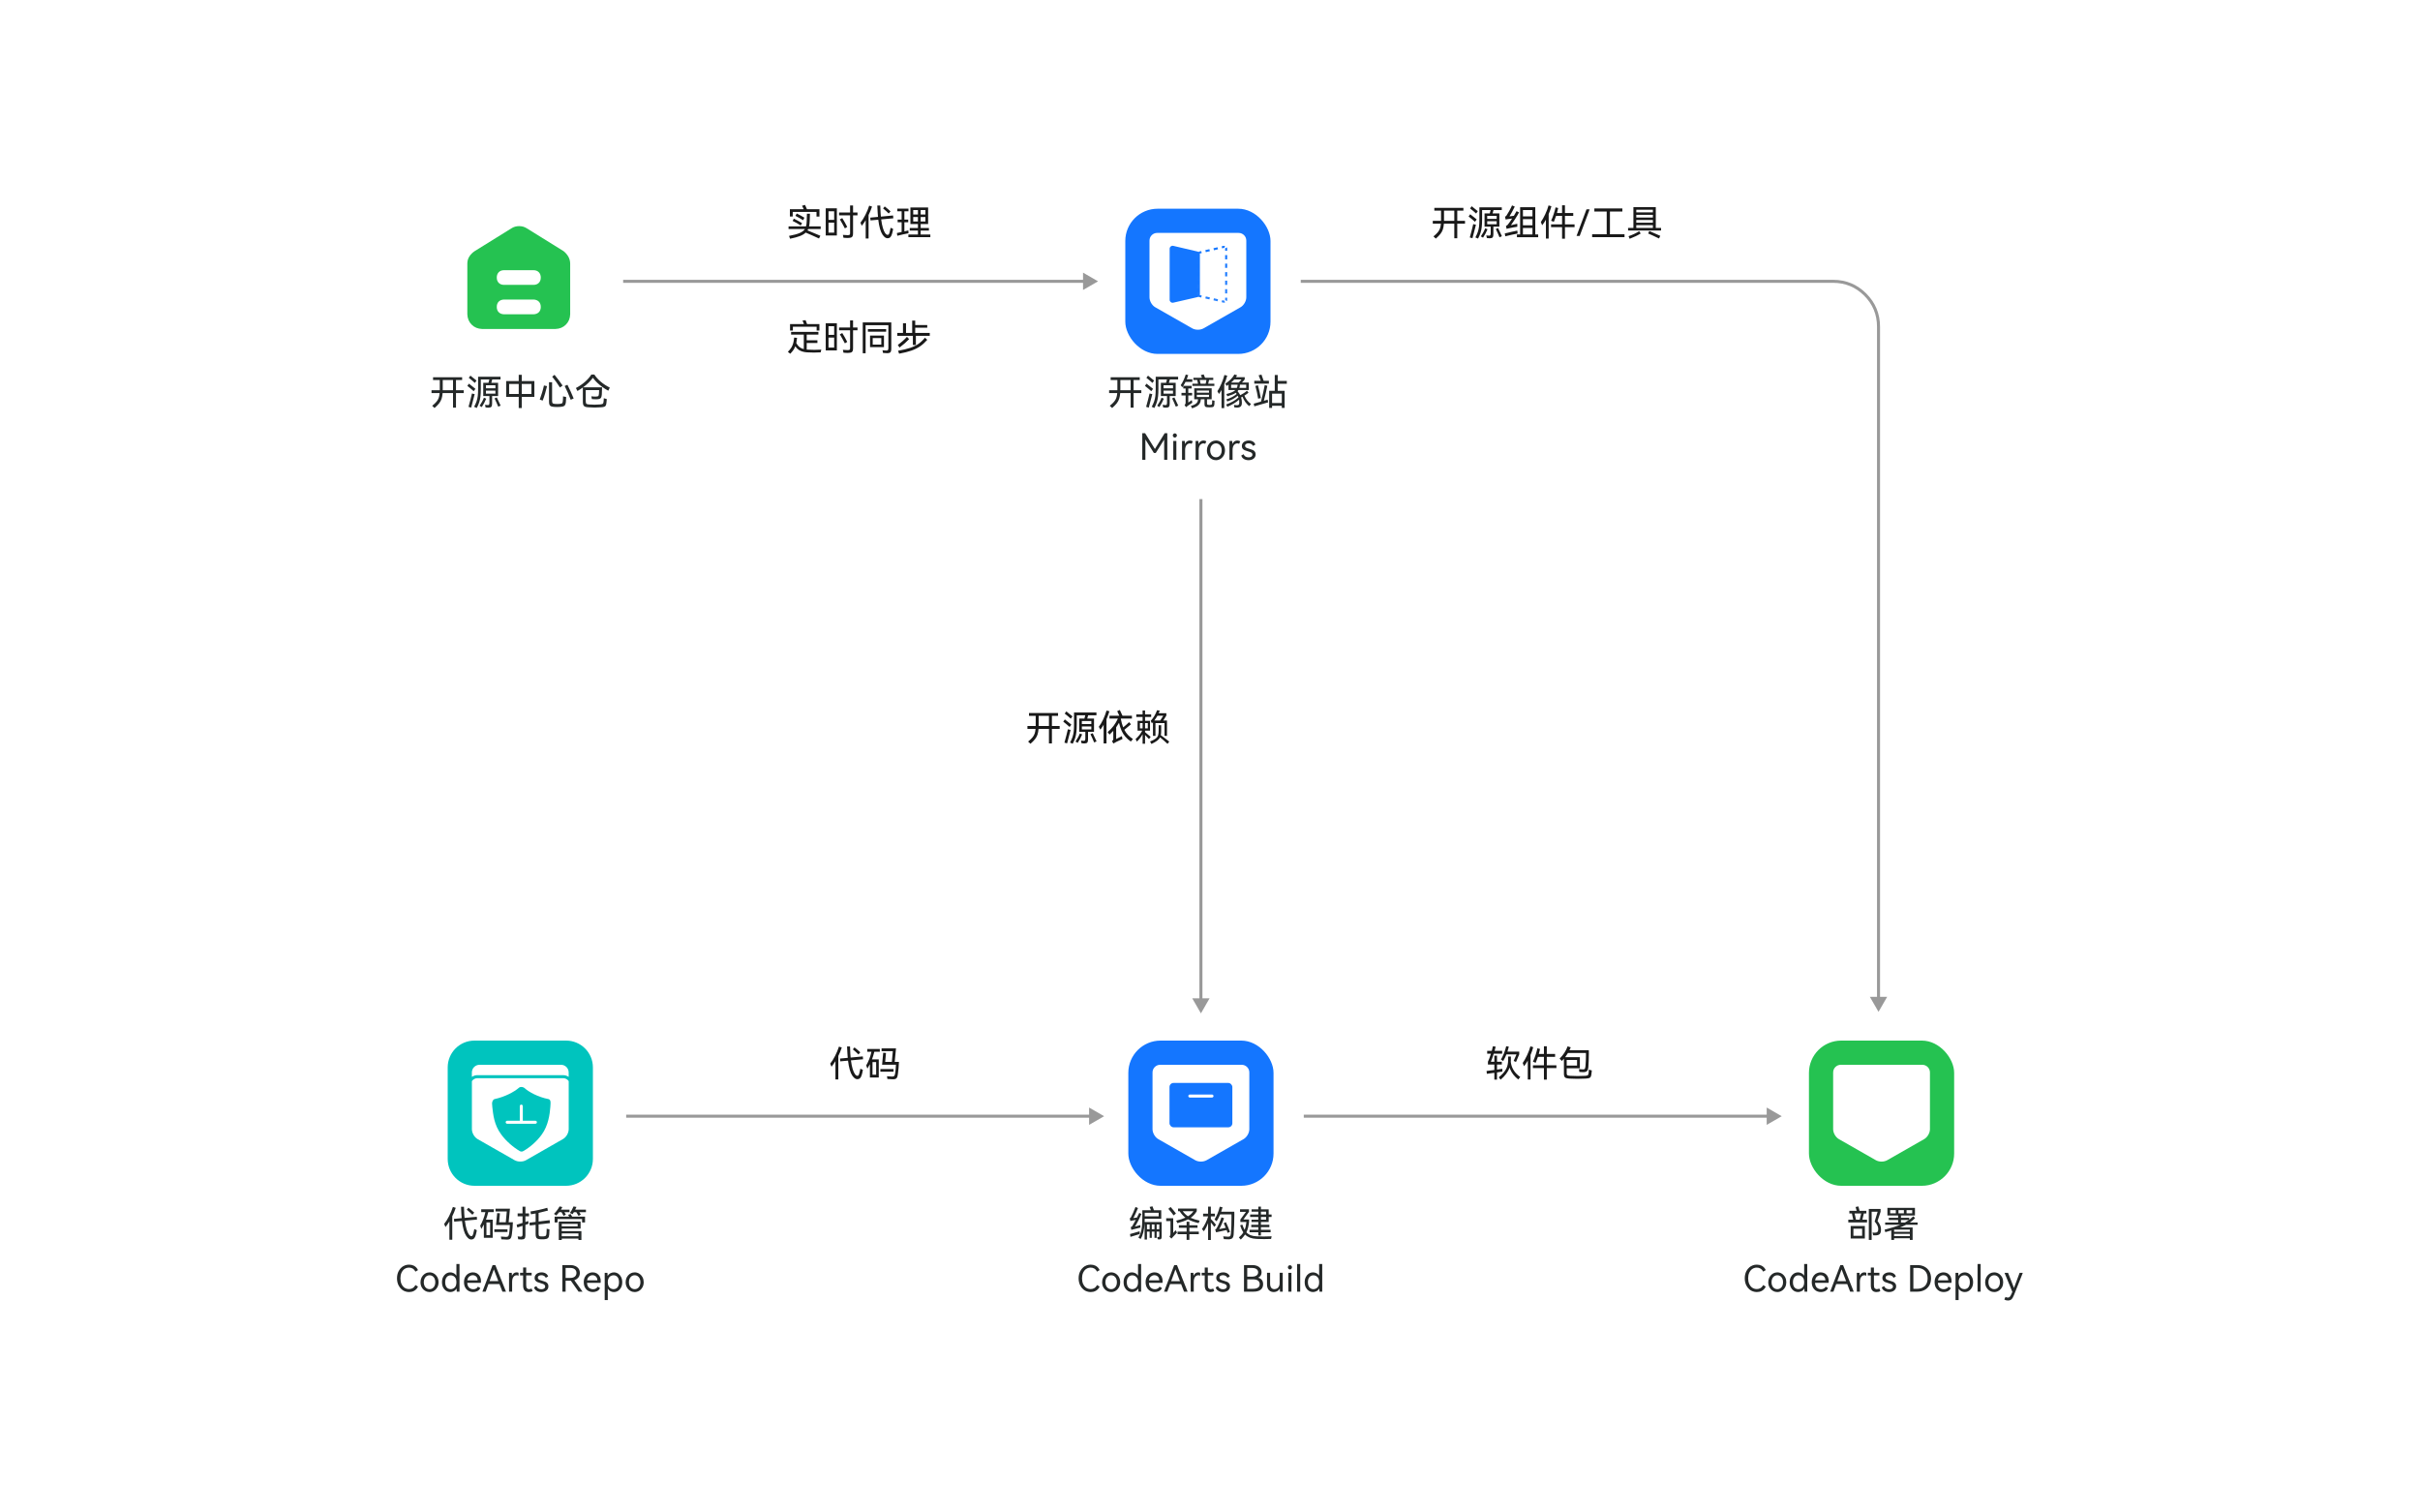 <svg width="800" height="500" viewBox="0 0 800 500" fill="none" xmlns="http://www.w3.org/2000/svg" xmlns:xlink="http://www.w3.org/1999/xlink">
	<rect x="0" y="0" width="800" height="500" fill="#333333" stroke="none"/>
	<desc>
			Created with Pixso.
	</desc>
	<defs>
		<clipPath id="clip144_20940">
			<rect id="Mirrors (1)" width="48" height="48" transform="translate(372 69)" fill="white" fill-opacity="0"/>
		</clipPath>
		<clipPath id="clip137_20946">
			<rect id="持续交付应用场景" width="800" height="500" fill="white" fill-opacity="0"/>
		</clipPath>
		<linearGradient x1="598" y1="344" x2="646" y2="392" id="paint_linear_138_20875_0" gradientUnits="userSpaceOnUse">
			<stop offset="0.005" stop-color="#1BDD52"/>
			<stop offset="0.502" stop-color="#00B940"/>
			<stop offset="1" stop-color="#10B63B"/>
		</linearGradient>
		<linearGradient x1="612.111" y1="356.306" x2="631.535" y2="372.417" id="paint_linear_138_20880_0" gradientUnits="userSpaceOnUse">
			<stop stop-color="#1BDD52"/>
			<stop offset="0.501" stop-color="#00B940"/>
			<stop offset="1" stop-color="#10B63B"/>
		</linearGradient>
		<linearGradient x1="372" y1="69" x2="420" y2="117" id="paint_linear_144_20942_0" gradientUnits="userSpaceOnUse">
			<stop offset="0.005" stop-color="#449AFF"/>
			<stop offset="0.502" stop-color="#1476FF"/>
			<stop offset="1" stop-color="#3589FF"/>
		</linearGradient>
		<linearGradient x1="396.204" y1="89.227" x2="404.252" y2="98.759" id="paint_linear_144_20945_0" gradientUnits="userSpaceOnUse">
			<stop stop-color="#1577FF"/>
			<stop offset="0.517" stop-color="#1D7BFF"/>
			<stop offset="1" stop-color="#2C84FF"/>
		</linearGradient>
		<linearGradient x1="373" y1="344" x2="421" y2="392" id="paint_linear_138_20887_0" gradientUnits="userSpaceOnUse">
			<stop offset="0.005" stop-color="#449AFF"/>
			<stop offset="0.502" stop-color="#1476FF"/>
			<stop offset="1" stop-color="#3589FF"/>
		</linearGradient>
		<linearGradient x1="387.37" y1="358.259" x2="406.322" y2="371.915" id="paint_linear_138_20889_0" gradientUnits="userSpaceOnUse">
			<stop stop-color="#449AFF"/>
			<stop offset="0.51" stop-color="#1476FF"/>
			<stop offset="1" stop-color="#3589FF"/>
		</linearGradient>
	</defs>
	<g clip-path="url(#clip137_20946)">
		<rect id="线下IDC部署" width="800" height="500" fill="#FFFFFF" fill-opacity="1"/>
		<path id="直线备份 12" d="M358.03 93L358.03 90.13L363 93L358.03 95.86L358.03 93L359.03 93L359.03 95L358.53 95L358.28 94.56L361.75 92.56L362 93L361.75 93.43L358.28 91.43L358.53 91L359.03 91L359.03 93L358.03 93ZM358.53 93L358.53 91L362 93L358.53 95L358.53 93" fill="#D8D8D8" fill-opacity="0" fill-rule="nonzero"/>
		<path id="直线备份 12" d="M358.03 93.5L358.03 95.86L363 93L358.03 90.13L358.03 92.5L206 92.5L206 93.5L358.03 93.5Z" fill="#999999" fill-opacity="1" fill-rule="evenodd"/>
		<path id="直线备份 12" d="M621 329.53L623.86 329.53L621 334.5L618.13 329.53L621 329.53L621 330.53L619 330.53L619 330.03L619.43 329.78L621.43 333.25L621 333.5L620.56 333.25L622.56 329.78L623 330.03L623 330.53L621 330.53L621 329.53ZM621 330.03L623 330.03L621 333.5L619 330.03L621 330.03" fill="#D8D8D8" fill-opacity="0" fill-rule="nonzero"/>
		<path id="直线备份 12" d="M620.5 329.53L618.13 329.53L621 334.5L623.86 329.53L621.5 329.53L621.5 108Q621.5 104.79 620.36 102.04Q619.23 99.3 616.96 97.03C613.93 94.01 610.27 92.5 606 92.5L430 92.5L430 93.5L606 93.5Q609 93.5 611.56 94.56Q614.12 95.62 616.25 97.74C619.08 100.57 620.5 103.99 620.5 108L620.5 329.53Z" fill="#999999" fill-opacity="1" fill-rule="evenodd"/>
		<rect id="矩形" x="378.5" y="66" rx="0.5" width="48" height="48" fill="#D8D8D8" fill-opacity="0"/>
		<rect id="矩形" x="379" y="66.5" rx="0.5" width="47" height="47" stroke="#979797" stroke-opacity="0" stroke-width="1"/>
		<path id="直线备份 12" d="M397 330.03L399.86 330.03L397 335L394.13 330.03L397 330.03L397 331.03L395 331.03L395 330.53L395.43 330.28L397.43 333.75L397 334L396.56 333.75L398.56 330.28L399 330.53L399 331.03L397 331.03L397 330.03ZM397 330.53L399 330.53L397 334L395 330.53L397 330.53" fill="#D8D8D8" fill-opacity="0" fill-rule="nonzero"/>
		<path id="直线备份 12" d="M396.5 330.03L394.13 330.03L397 335L399.86 330.03L397.5 330.03L397.5 165L396.5 165L396.5 330.03Z" fill="#999999" fill-opacity="1" fill-rule="evenodd"/>
		<path id="开源依赖" d="M372.88 242.96Q372.17 242.21 371.68 241.26Q372.76 240.41 373.87 239.44L373.26 238.73Q372.15 239.79 371.3 240.45Q370.83 239.27 370.52 237.66L370.58 237.54L374.19 237.54L374.19 236.61L371.07 236.61Q370.41 235.14 370.18 234.7L369.32 235.11Q369.75 235.95 370.03 236.61L366.77 236.61L366.77 237.54L369.56 237.54Q368.96 238.85 368.17 239.91Q367.39 240.96 366.16 242.02L366.79 242.84Q367.54 242.14 368.03 241.6L368.03 244.31Q368.03 244.34 368.03 244.37Q368 244.71 367.62 245.02L368.06 245.8Q368.52 245.51 369.05 245.24Q369.93 244.8 371.06 244.31L370.87 243.35L368.98 244.31L368.98 240.44Q369.44 239.8 369.92 238.95Q370.29 240.48 370.78 241.58Q371.26 242.67 372 243.51Q372.73 244.36 373.82 245.14L374.53 244.31Q373.58 243.7 372.88 242.96ZM381.63 236.65Q381.08 237.57 380.41 238.3L380.8 239.13Q381.04 238.86 381.15 238.73L381.15 243.27L381.97 243.27L381.97 239.03L384.97 239.03L384.97 243.26L385.78 243.26L385.78 238.19L384.55 238.19L385.57 236.55L385.57 235.77L383.05 235.77Q383.17 235.49 383.38 234.91L382.5 234.79Q382.17 235.72 381.63 236.65ZM380.38 243.58Q379.39 242.7 378.53 242.04L378.53 241.53L380.17 241.53L380.17 238.29L378.53 238.29L378.53 237.02L380.55 237.02L380.55 236.19L378.53 236.19L378.53 234.87L377.72 234.87L377.72 236.19L375.63 236.19L375.63 237.02L377.72 237.02L377.72 238.29L376.06 238.29L376.06 241.53L377.6 241.53Q377.24 242.27 376.66 243Q376.09 243.72 375.4 244.31L375.82 245.16Q377.03 244.01 377.72 242.7L377.72 245.87L378.53 245.87L378.53 242.96Q379.17 243.58 379.84 244.32L380.38 243.58ZM365.78 237.75Q366.29 236.6 366.75 235.12L365.8 234.9Q365.32 236.5 364.67 237.87Q364.02 239.24 363.24 240.26L363.76 241.2Q364.34 240.45 364.83 239.6L364.83 245.77L365.78 245.77L365.78 237.75ZM353.05 236.77Q353.66 237.29 353.97 237.59L354.53 236.81L352.51 235.18L351.97 235.9Q352.44 236.26 353.05 236.77ZM359.68 241.92L361.66 241.92L361.66 237.54L359.42 237.54Q359.54 237.12 359.72 236.45L362.46 236.45L362.46 235.55L355.05 235.55L355.05 239.53Q355.05 240.93 354.94 241.88Q354.82 242.84 354.54 243.67Q354.26 244.49 353.73 245.48L354.61 245.87Q355.14 244.88 355.42 243.99Q355.71 243.11 355.83 242.06Q355.95 241.01 355.95 239.5L355.95 236.45L358.77 236.45Q358.58 237.24 358.48 237.54L356.76 237.54L356.76 241.92L358.79 241.92L358.79 244.03Q358.79 244.52 358.69 244.71Q358.66 244.76 358.63 244.79Q358.51 244.91 358.28 244.91Q358.02 244.91 357.34 244.82L357.52 245.69Q357.88 245.74 358.25 245.76Q358.41 245.76 358.58 245.76Q359.18 245.76 359.43 245.47Q359.43 245.46 359.44 245.46Q359.68 245.15 359.68 244.39L359.68 241.92ZM350.3 240.95L350.3 240L347.74 240L347.74 236.64L349.77 236.64L349.77 235.71L340.16 235.71L340.16 236.64L342.38 236.64L342.38 240L339.65 240L339.65 240.95L342.33 240.95Q342.26 241.89 342.02 242.56Q341.78 243.22 341.28 243.81Q340.78 244.41 339.87 245.15L340.65 245.88Q341.62 245.03 342.16 244.34Q342.7 243.65 342.97 242.87L342.97 242.87Q343.23 242.08 343.32 240.95L346.76 240.95L346.76 245.77L347.74 245.77L347.74 240.95L350.3 240.95ZM381.58 238.19Q382.22 237.34 382.64 236.6L384.56 236.6Q384.41 236.84 383.54 238.19L381.58 238.19ZM346.76 240L343.36 240L343.36 236.64L346.76 236.64L346.76 240ZM352.55 239.42Q353.19 239.94 353.59 240.32L354.17 239.55L353.56 239.05Q352.35 238.08 352.02 237.83L351.49 238.56Q351.92 238.89 352.55 239.42ZM360.77 238.35L360.77 239.36L357.64 239.36L357.64 238.35L360.77 238.35ZM376.83 239.04L377.72 239.04L377.72 240.78L376.83 240.78L376.83 239.04ZM379.44 240.78L378.53 240.78L378.53 239.04L379.44 239.04L379.44 240.78ZM384.76 244.82Q385.47 245.44 385.96 245.91L386.52 245.16Q386.01 244.74 385.16 244.09Q384.32 243.44 383.74 243.04Q383.86 242.5 383.86 241.49L383.86 239.75L383.03 239.75L383.03 241.31Q383.03 242.45 382.85 243.06Q382.85 243.08 382.84 243.1Q382.65 243.68 382.08 244.13Q381.49 244.6 380.18 245.13L380.65 245.94Q381.88 245.36 382.54 244.85Q383.2 244.35 383.5 243.76Q384.05 244.2 384.76 244.82ZM357.64 240.14L360.77 240.14L360.77 241.14L357.64 241.14L357.64 240.14ZM352.76 245.75L353.92 241.3L353.02 241.08Q352.96 241.47 352.5 243.21Q352.04 244.96 351.88 245.5L352.76 245.75ZM362.5 245.09Q361.67 243.23 361.23 242.39L360.48 242.7Q360.74 243.21 361.12 244.07Q361.51 244.92 361.7 245.44L362.5 245.09ZM357.07 244.21Q357.48 243.45 357.74 242.79L356.97 242.48Q356.49 243.76 355.54 245.14L356.26 245.57Q356.67 244.97 357.07 244.21Z" fill="#191919" fill-opacity="1" fill-rule="evenodd"/>
		<rect id="网络/ELB备份 9" width="48" height="48" transform="translate(325 364)" fill="#D7D7D7" fill-opacity="0"/>
		<path id="形状" d="" fill="#FFFFFF" fill-opacity="1" fill-rule="nonzero"/>
		<rect id="网络/ELB备份 11" width="48" height="48" transform="translate(531 364)" fill="#D7D7D7" fill-opacity="0"/>
		<path id="形状" d="" fill="#FFFFFF" fill-opacity="1" fill-rule="nonzero"/>
		<path id="开源中心仓" d="M192.74 128.05Q194.71 126.62 196 124.88Q196.81 126.04 198.16 127.18Q198.58 127.53 199.01 127.85Q199.99 128.58 201.08 129.16L201.59 128.14Q199.89 127.29 198.6 126.19Q197.3 125.09 196.48 123.82L195.49 123.82Q194.69 125.09 193.36 126.25Q192.03 127.41 190.38 128.27L190.89 129.25Q191.75 128.77 192.68 128.1L192.68 132.83Q192.68 133.55 192.85 133.92Q192.94 134.11 193.08 134.24Q193.21 134.36 193.39 134.44Q193.75 134.6 194.45 134.64Q195.46 134.73 196.56 134.73Q197.65 134.73 198.66 134.64Q199.37 134.6 199.73 134.47Q199.98 134.38 200.14 134.21Q200.2 134.13 200.26 134.04Q200.42 133.74 200.48 133.13Q200.58 132.33 200.59 131.93L199.6 131.64L199.6 131.64Q199.59 131.64 199.56 132.39L199.53 132.67Q199.5 133.1 199.4 133.3Q199.37 133.36 199.32 133.42Q199.23 133.52 199.08 133.58Q198.86 133.66 198.39 133.7Q197.28 133.78 196.52 133.78Q195.79 133.78 194.65 133.7Q194.21 133.66 193.99 133.56Q193.88 133.51 193.81 133.42Q193.74 133.34 193.7 133.23Q193.63 133 193.63 132.55L193.63 128.96L198.06 128.96Q198.06 129.52 198 130.22Q197.96 130.6 197.88 130.78Q197.85 130.84 197.82 130.88Q197.73 130.98 197.58 131.03Q197.38 131.1 196.94 131.1Q196.14 131.1 195.48 131.01L195.66 131.93Q196.33 132 196.99 132Q197.76 132 198.15 131.87Q198.42 131.78 198.59 131.6Q198.67 131.51 198.72 131.41Q198.9 131.07 198.95 130.39Q199.04 128.91 199.03 128.05L192.74 128.05ZM176.65 125.98L172.48 125.98L172.48 123.9L171.48 123.9L171.48 125.98L167.33 125.98L167.33 131.19L171.48 131.19L171.48 134.88L172.48 134.88L172.48 131.19L176.65 131.19L176.65 125.98ZM184.7 125.67Q183.88 124.56 183.32 123.91L182.54 124.52Q183.07 125.15 183.88 126.27Q184.68 127.38 185.11 128.09L185.98 127.46Q185.52 126.77 184.7 125.67ZM156.05 125.77Q156.66 126.29 156.97 126.59L157.53 125.81L155.51 124.18L154.97 124.9Q155.44 125.26 156.05 125.77ZM162.68 130.92L164.66 130.92L164.66 126.54L162.42 126.54Q162.54 126.12 162.72 125.45L165.46 125.45L165.46 124.55L158.05 124.55L158.05 128.53Q158.05 129.93 157.94 130.88Q157.82 131.84 157.54 132.67Q157.26 133.49 156.73 134.48L157.61 134.87Q158.14 133.88 158.42 132.99Q158.71 132.11 158.83 131.06Q158.95 130.01 158.95 128.5L158.95 125.45L161.77 125.45Q161.58 126.24 161.48 126.54L159.75 126.54L159.75 130.92L161.79 130.92L161.79 133.03Q161.79 133.52 161.69 133.71Q161.66 133.76 161.63 133.79Q161.51 133.91 161.28 133.91Q161.02 133.91 160.34 133.82L160.52 134.69Q160.88 134.74 161.25 134.76Q161.41 134.76 161.58 134.76Q162.18 134.76 162.42 134.47Q162.43 134.46 162.44 134.46Q162.68 134.15 162.68 133.39L162.68 130.92ZM153.3 129.95L153.3 129L150.74 129L150.74 125.64L152.77 125.64L152.77 124.71L143.16 124.71L143.16 125.64L145.38 125.64L145.38 129L142.65 129L142.65 129.95L145.33 129.95Q145.26 130.89 145.02 131.56Q144.78 132.22 144.28 132.81Q143.78 133.41 142.87 134.15L143.65 134.88Q144.62 134.03 145.16 133.34Q145.7 132.65 145.97 131.87L145.97 131.87Q146.23 131.08 146.32 129.95L149.76 129.95L149.76 134.77L150.74 134.77L150.74 129.95L153.3 129.95ZM149.76 129L146.36 129L146.36 125.64L149.76 125.64L149.76 129ZM182.58 133.12Q182.51 132.93 182.51 132.54L182.51 126.36L181.49 126.36L181.49 132.75Q181.49 133.44 181.64 133.81Q181.72 133.99 181.86 134.12Q181.98 134.24 182.15 134.31Q182.51 134.46 183.17 134.51Q183.67 134.55 184.17 134.55Q184.67 134.55 185.17 134.51Q185.88 134.46 186.25 134.32Q186.52 134.21 186.69 134.02Q186.76 133.95 186.81 133.86Q187 133.55 187.07 132.94Q187.13 132.46 187.17 131.26L186.13 131.02Q186.13 131.29 186.11 131.73Q186.1 132.16 186.07 132.55Q186.03 132.94 185.95 133.13Q185.93 133.18 185.89 133.23Q185.81 133.34 185.65 133.39Q185.44 133.47 184.98 133.52Q184.58 133.55 184.19 133.55Q183.82 133.55 183.44 133.52Q183.42 133.52 183.39 133.52Q183.02 133.48 182.84 133.4Q182.75 133.36 182.69 133.29Q182.62 133.22 182.58 133.12ZM155.55 128.42Q156.19 128.94 156.59 129.32L157.17 128.55L156.56 128.05Q155.35 127.08 155.02 126.83L154.49 127.56Q154.92 127.89 155.55 128.42ZM168.31 130.23L168.31 126.93L171.48 126.93L171.48 130.23L168.31 130.23ZM175.67 130.23L172.48 130.23L172.48 126.93L175.67 126.93L175.67 130.23ZM188.64 129.4Q188.03 128.04 187.58 127.2L186.67 127.6Q187.1 128.43 187.7 129.79Q188.29 131.16 188.66 132.15L189.64 131.73Q189.25 130.75 188.64 129.4ZM163.77 127.35L163.77 128.36L160.64 128.36L160.64 127.35L163.77 127.35ZM179.19 129.83Q178.81 131.08 178.43 132.1L179.4 132.42Q179.81 131.38 180.19 130.1Q180.58 128.81 180.84 127.65L179.82 127.43Q179.57 128.57 179.19 129.83ZM160.64 129.14L163.77 129.14L163.77 130.14L160.64 130.14L160.64 129.14ZM155.76 134.75L156.92 130.3L156.02 130.08Q155.96 130.47 155.5 132.21Q155.04 133.96 154.88 134.5L155.76 134.75ZM165.5 134.09Q164.67 132.23 164.23 131.39L163.48 131.7Q163.74 132.21 164.12 133.07Q164.51 133.92 164.7 134.44L165.5 134.09ZM160.07 133.21Q160.48 132.45 160.74 131.79L159.97 131.48Q159.49 132.76 158.54 134.14L159.26 134.57Q159.67 133.97 160.07 133.21Z" fill="#242828" fill-opacity="1" fill-rule="evenodd"/>
		<rect id="网络/ELB备份 7" width="48" height="48" transform="translate(147.502 68.752)" fill="#BAB9B9" fill-opacity="0"/>
		<path id="path" d="M187.85 84.79C188.26 85.49 188.47 86.27 188.49 87.13L188.49 103.9C188.45 105.27 187.97 106.41 187.07 107.32C186.16 108.23 185.02 108.7 183.65 108.75L159.34 108.75C157.97 108.7 156.83 108.23 155.92 107.32C155.01 106.41 154.54 105.27 154.49 103.9L154.49 87.13C154.49 86.27 154.71 85.49 155.16 84.79C155.6 84.1 156.19 83.5 156.92 83.02L169.07 75.48C169.82 74.99 170.67 74.75 171.61 74.75C172.55 74.75 173.4 74.99 174.15 75.48L186.3 83.02C186.92 83.5 187.43 84.1 187.85 84.79ZM178.12 93.51C178.55 93.07 178.77 92.48 178.77 91.75C178.77 91.02 178.55 90.43 178.12 89.99C177.68 89.54 177.09 89.32 176.34 89.32L166.65 89.32C165.89 89.32 165.3 89.54 164.87 89.99C164.44 90.43 164.22 91.02 164.22 91.75C164.22 92.48 164.44 93.06 164.87 93.51C165.3 93.95 165.89 94.17 166.65 94.17L176.34 94.17C177.09 94.17 177.68 93.95 178.12 93.51ZM178.12 103.22C178.55 102.79 178.77 102.2 178.77 101.46C178.77 100.72 178.55 100.13 178.12 99.7C177.68 99.27 177.09 99.04 176.34 99.02L166.65 99.02C165.89 99.04 165.3 99.27 164.87 99.7C164.44 100.13 164.22 100.72 164.22 101.46C164.22 102.2 164.44 102.79 164.87 103.22C165.3 103.65 165.89 103.88 166.65 103.9L176.34 103.9C177.09 103.88 177.68 103.65 178.12 103.22Z" fill="#25C251" fill-opacity="1" fill-rule="nonzero"/>
		<path id="部署 CodeArts Deploy" d="M615.67 403.19Q615.92 402.29 616.15 401.16L616.98 401.16L616.98 400.27L614.73 400.27Q614.58 399.53 614.35 398.82L613.41 399.01Q613.65 399.72 613.77 400.27L611.36 400.27L611.36 401.16L612.2 401.16Q612.38 401.79 612.64 403.19L611.01 403.19L611.01 404.11L617.2 404.11L617.2 403.19L615.67 403.19ZM630.12 404.88L633.92 404.88L633.92 404.14L631.35 404.14Q632.27 403.52 633.09 402.68L632.47 402.1Q631.82 402.72 631.15 403.22L631.15 402.59L628.42 402.59L628.42 401.81L633.04 401.81L633.04 399.3L623.94 399.3L623.94 401.81L627.48 401.81L627.48 402.59L624.4 402.59L624.4 403.31L627.48 403.31L627.48 404.14L623.19 404.14L623.19 404.88L628.2 404.88Q626.23 405.7 623 406.51L623.24 407.33Q624.04 407.11 625.22 406.76L625.22 409.89L626.15 409.89L626.15 409.34L631.35 409.34L631.35 409.89L632.27 409.89L632.27 405.78L628.11 405.78Q629.18 405.37 630.12 404.88ZM621.56 405.1Q621.31 404.47 620.67 403.63L621.69 400.58L621.69 399.65L617.79 399.65L617.79 409.89L618.73 409.89L618.73 400.57L620.71 400.57L619.72 403.81Q620.35 404.54 620.63 405.13Q620.91 405.72 620.91 406.29Q620.91 406.98 620.64 407.24Q620.37 407.51 619.77 407.51Q619.45 407.51 619.03 407.45L619.23 408.36Q619.59 408.39 619.95 408.39Q620.95 408.39 621.39 407.96Q621.82 407.52 621.82 406.45Q621.82 405.83 621.63 405.28Q621.6 405.19 621.56 405.1ZM624.85 400.04L626.72 400.04L626.72 401.1L624.85 401.1L624.85 400.04ZM627.6 401.1L627.6 400.04L629.39 400.04L629.39 401.1L627.6 401.1ZM632.14 401.1L630.27 401.1L630.27 400.04L632.14 400.04L632.14 401.1ZM613.55 403.19Q613.4 402.37 613.1 401.16L615.26 401.16Q615.04 402.18 614.77 403.19L613.55 403.19ZM629.73 404.14L628.42 404.14L628.42 403.31L631.04 403.31Q630.51 403.69 629.73 404.14ZM611.8 409.43L616.48 409.43L616.48 405.29L611.8 405.29L611.8 409.43ZM612.7 406.19L615.58 406.19L615.58 408.53L612.7 408.53L612.7 406.19ZM631.35 407.21L626.15 407.21L626.15 406.48L631.35 406.48L631.35 407.21ZM626.15 408.65L626.15 407.9L631.35 407.9L631.35 408.65L626.15 408.65ZM597.44 417.86L596.42 417.86L596.42 421.73Q596.16 421.31 595.78 421.05Q595.66 420.97 595.53 420.9Q595.24 420.75 594.93 420.68Q594.67 420.62 594.39 420.62Q594.11 420.62 593.84 420.68Q593.42 420.78 593.04 421.01Q592.98 421.05 592.91 421.1Q592.37 421.48 592.03 422.14Q591.64 422.88 591.64 423.88Q591.64 424.88 592.03 425.62Q592.37 426.28 592.92 426.66Q592.98 426.7 593.04 426.74Q593.42 426.97 593.82 427.06Q594.1 427.13 594.39 427.13Q594.68 427.13 594.96 427.06Q595.27 426.99 595.57 426.83Q595.71 426.76 595.84 426.67Q596.21 426.39 596.47 425.94Q596.51 426.37 596.54 427L597.44 427L597.44 417.86ZM653.74 427L654.76 427L654.76 417.86L653.74 417.86L653.74 427ZM581.93 425.85Q581.42 426.14 580.75 426.14Q580.17 426.14 579.68 425.93Q579.46 425.84 579.26 425.7Q579.17 425.64 579.1 425.58Q578.56 425.15 578.26 424.45Q577.9 423.64 577.9 422.59Q577.9 421.55 578.26 420.74Q578.56 420.06 579.08 419.63Q579.16 419.56 579.26 419.5Q579.46 419.35 579.69 419.26Q580.17 419.05 580.75 419.05Q581.42 419.05 581.92 419.34Q582.5 419.67 582.86 420.38L583.72 419.88Q583.52 419.41 583.19 419.06Q582.92 418.76 582.57 418.55Q582.45 418.48 582.33 418.41Q581.64 418.07 580.77 418.07Q580.09 418.07 579.48 418.28Q579.09 418.42 578.74 418.64Q578.52 418.78 578.33 418.94Q577.7 419.46 577.3 420.24Q576.78 421.27 576.78 422.59Q576.78 423.91 577.3 424.94Q577.7 425.72 578.31 426.24Q578.52 426.41 578.74 426.55Q579.1 426.78 579.49 426.91Q580.09 427.13 580.77 427.13Q581.64 427.13 582.33 426.78Q582.45 426.72 582.57 426.65Q582.93 426.42 583.21 426.12Q583.52 425.77 583.72 425.32L582.86 424.81Q582.5 425.52 581.93 425.85ZM612.81 427L609.28 418.21L608.38 418.21L605.01 427L606.09 427L607.02 424.48L610.65 424.48L611.62 427L612.81 427ZM636.15 418.72Q635.13 418.21 633.85 418.21L631.45 418.21L631.45 427L633.85 427Q635.14 427 636.17 426.47Q636.69 426.21 637.09 425.83Q637.49 425.45 637.78 424.96Q638.36 423.97 638.36 422.59Q638.36 421.22 637.77 420.23Q637.47 419.73 637.05 419.34Q636.66 418.98 636.16 418.73L636.15 418.72ZM620.34 427.13Q621.1 427.13 621.6 426.79L621.26 425.95Q621.09 426.05 620.9 426.1Q620.69 426.17 620.45 426.17Q620.17 426.17 619.96 426.04Q619.84 425.98 619.75 425.89Q619.48 425.6 619.48 424.86L619.48 421.64L621.28 421.64L621.28 420.76L619.48 420.76L619.48 419.02L618.46 419.02L618.46 420.76L617.45 420.76L617.45 421.64L618.46 421.64L618.46 424.98Q618.46 426.2 619.07 426.73Q619.53 427.13 620.34 427.13ZM636.1 425.32Q635.2 426.05 633.7 426.05L632.52 426.05L632.52 419.15L633.7 419.15Q635.15 419.15 636.05 419.85Q636.17 419.94 636.29 420.06Q636.44 420.2 636.57 420.37Q637.23 421.23 637.23 422.59Q637.23 424.02 636.53 424.89Q636.42 425.02 636.3 425.15Q636.2 425.24 636.1 425.32ZM608.79 419.64L610.28 423.52L607.38 423.52L608.79 419.64ZM584.86 422.41Q584.55 423.07 584.55 423.88Q584.55 424.78 584.92 425.49Q584.94 425.53 584.96 425.56Q585.23 426.05 585.63 426.4Q585.82 426.57 586.06 426.71Q586.45 426.95 586.87 427.05Q587.19 427.13 587.54 427.13Q587.92 427.13 588.28 427.03Q588.66 426.93 589.01 426.71Q589.24 426.58 589.43 426.41Q589.83 426.06 590.11 425.56Q590.13 425.53 590.15 425.49Q590.51 424.78 590.51 423.88Q590.51 422.98 590.15 422.27Q590.13 422.23 590.11 422.18Q589.81 421.65 589.38 421.29Q589.21 421.15 589.01 421.03Q588.67 420.82 588.29 420.72Q587.93 420.62 587.54 420.62Q587.18 420.62 586.84 420.71Q586.44 420.81 586.06 421.04Q585.88 421.15 585.73 421.28Q585.27 421.65 584.97 422.2Q584.91 422.3 584.86 422.41ZM603.15 420.92Q602.59 420.62 601.88 420.62Q601.37 420.62 600.92 420.78Q600.65 420.87 600.4 421.01Q600.24 421.1 600.09 421.21Q599.63 421.57 599.33 422.12Q598.93 422.86 598.93 423.85Q598.93 424.88 599.33 425.62Q599.61 426.14 600.04 426.49Q600.22 426.63 600.42 426.74Q600.6 426.84 600.79 426.92Q601.33 427.13 601.95 427.13Q602.62 427.13 603.19 426.89Q603.3 426.84 603.41 426.78Q603.85 426.54 604.11 426.18Q604.23 426 604.3 425.79L603.52 425.35Q603.33 425.7 603.03 425.91Q602.62 426.19 602.01 426.19Q601.44 426.19 601 425.95Q600.79 425.84 600.62 425.67Q600.07 425.15 600.01 424.08L604.5 424.08Q604.54 423.8 604.54 423.47Q604.54 422.74 604.27 422.14Q604.24 422.08 604.22 422.03Q604.04 421.68 603.78 421.41Q603.57 421.17 603.29 421Q603.22 420.96 603.15 420.92ZM615.69 420.75Q615.12 421 614.78 421.75Q614.73 421.22 614.72 420.77L613.82 420.77L613.82 427L614.84 427L614.84 423.82Q614.84 422.72 615.25 422.16Q615.46 421.85 615.76 421.71Q616.02 421.58 616.34 421.58Q616.72 421.58 616.96 421.75L616.96 420.76Q616.67 420.62 616.31 420.62Q615.97 420.62 615.69 420.75ZM626.68 425.94Q626.83 425.61 626.83 425.22Q626.83 424.65 626.55 424.3Q626.54 424.28 626.53 424.27Q626.32 424.02 626.06 423.85Q625.95 423.79 625.83 423.74Q625.42 423.56 624.76 423.38Q624.26 423.24 623.98 423.13Q623.71 423.02 623.52 422.84Q623.46 422.78 623.42 422.71Q623.34 422.57 623.34 422.38Q623.34 422.16 623.43 422Q623.51 421.87 623.65 421.77Q623.97 421.56 624.5 421.56Q625.01 421.56 625.39 421.78Q625.56 421.88 625.69 422.01Q625.86 422.18 625.96 422.41L626.74 421.97Q626.66 421.72 626.52 421.52Q626.31 421.2 625.95 420.98Q625.36 420.62 624.55 420.62Q623.92 420.62 623.4 420.85Q622.98 421.03 622.7 421.34Q622.63 421.41 622.57 421.49Q622.49 421.6 622.43 421.73Q622.27 422.06 622.27 422.47Q622.27 422.98 622.51 423.3Q622.53 423.32 622.54 423.34Q622.68 423.5 622.83 423.62Q623.01 423.75 623.21 423.84Q623.61 424.01 624.25 424.19Q624.78 424.34 625.07 424.46Q625.36 424.57 625.56 424.78Q625.62 424.84 625.66 424.9Q625.76 425.07 625.76 425.3Q625.76 425.52 625.67 425.69Q625.58 425.85 625.42 425.96Q625.09 426.2 624.5 426.2Q623.83 426.2 623.4 425.89Q623.04 425.63 622.84 425.16L622.06 425.6Q622.15 425.89 622.31 426.13Q622.54 426.48 622.93 426.72Q623.59 427.13 624.5 427.13Q625.18 427.13 625.71 426.89Q626.16 426.68 626.44 426.34Q626.49 426.28 626.53 426.22Q626.62 426.08 626.68 425.94ZM643.76 420.92Q643.2 420.62 642.49 420.62Q641.98 420.62 641.52 420.78Q641.26 420.87 641.01 421.01Q640.85 421.1 640.7 421.21Q640.24 421.57 639.94 422.12Q639.54 422.86 639.54 423.85Q639.54 424.88 639.94 425.62Q640.22 426.14 640.65 426.49Q640.82 426.63 641.03 426.74Q641.21 426.84 641.4 426.92Q641.94 427.13 642.56 427.13Q643.23 427.13 643.79 426.89Q643.91 426.84 644.02 426.78Q644.46 426.54 644.71 426.18Q644.84 426 644.91 425.79L644.13 425.35Q643.94 425.7 643.64 425.91Q643.23 426.19 642.62 426.19Q642.04 426.19 641.6 425.95Q641.4 425.84 641.23 425.67Q640.68 425.15 640.62 424.08L645.1 424.08Q645.15 423.8 645.15 423.47Q645.15 422.74 644.88 422.14Q644.85 422.08 644.83 422.03Q644.65 421.68 644.39 421.41Q644.17 421.17 643.9 421Q643.83 420.96 643.76 420.92ZM650.01 420.67Q649.77 420.62 649.52 420.62Q649.2 420.62 648.9 420.7Q648.6 420.77 648.32 420.93Q648.2 420.99 648.08 421.08Q647.69 421.36 647.43 421.82Q647.38 421.37 647.36 420.77L646.46 420.77L646.46 429.78L647.48 429.78L647.48 426.01Q647.73 426.41 648.08 426.67Q648.22 426.77 648.37 426.85Q648.71 427.02 649.06 427.09Q649.29 427.13 649.52 427.13Q649.78 427.13 650.03 427.08Q650.46 426.99 650.86 426.74Q650.92 426.7 650.98 426.66Q651.53 426.28 651.87 425.62Q652.26 424.88 652.26 423.88Q652.26 422.88 651.87 422.14Q651.53 421.48 650.99 421.1Q650.93 421.05 650.86 421.01Q650.45 420.76 650.01 420.67ZM656.56 422.41Q656.25 423.07 656.25 423.88Q656.25 424.78 656.62 425.49Q656.64 425.53 656.66 425.56Q656.93 426.05 657.33 426.4Q657.52 426.57 657.76 426.71Q658.15 426.95 658.57 427.05Q658.89 427.13 659.24 427.13Q659.62 427.13 659.98 427.03Q660.36 426.93 660.71 426.71Q660.94 426.58 661.13 426.41Q661.53 426.06 661.81 425.56Q661.83 425.53 661.85 425.49Q662.21 424.78 662.21 423.88Q662.21 422.98 661.85 422.27Q661.83 422.23 661.81 422.18Q661.51 421.65 661.08 421.29Q660.91 421.15 660.71 421.03Q660.37 420.82 659.99 420.72Q659.63 420.62 659.24 420.62Q658.88 420.62 658.54 420.71Q658.14 420.81 657.76 421.04Q657.58 421.15 657.43 421.28Q656.97 421.65 656.67 422.2Q656.61 422.3 656.56 422.41ZM668.7 420.77L667.64 420.77L665.78 425.77L663.82 420.77L662.65 420.77L665.24 427.07L664.94 427.76Q664.64 428.46 664.38 428.71Q664.27 428.82 664.13 428.89Q663.96 428.96 663.75 428.96Q663.55 428.96 663.34 428.9Q663.13 428.83 662.99 428.72L662.59 429.55Q662.61 429.57 662.63 429.58Q663.05 429.92 663.75 429.92Q664.48 429.92 664.91 429.56Q664.94 429.54 664.96 429.51Q665.4 429.1 665.78 428.12L668.7 420.77ZM601.16 421.69Q601.48 421.56 601.84 421.56Q602.32 421.56 602.67 421.77Q602.83 421.87 602.97 422.01Q602.99 422.02 603 422.04Q603.4 422.48 603.44 423.25L600.04 423.25Q600.17 422.45 600.64 422.02Q600.65 422.01 600.67 421.99Q600.9 421.8 601.16 421.69ZM641.77 421.69Q642.08 421.56 642.45 421.56Q642.93 421.56 643.28 421.77Q643.44 421.87 643.58 422.01Q643.59 422.02 643.61 422.04Q644.01 422.48 644.05 423.25L640.65 423.25Q640.78 422.45 641.24 422.02Q641.26 422.01 641.28 421.99Q641.51 421.8 641.77 421.69ZM585.88 425.1Q585.63 424.58 585.63 423.88Q585.63 423.17 585.88 422.65Q586.1 422.2 586.46 421.93Q586.51 421.89 586.57 421.86Q586.71 421.76 586.88 421.7Q587.19 421.58 587.54 421.58Q587.91 421.58 588.23 421.71Q588.37 421.77 588.51 421.86Q588.58 421.9 588.65 421.96Q588.98 422.22 589.19 422.65Q589.44 423.17 589.44 423.88Q589.44 424.58 589.19 425.1Q588.98 425.53 588.65 425.79Q588.58 425.85 588.51 425.89Q588.37 425.98 588.23 426.04Q587.91 426.17 587.54 426.17Q587.19 426.17 586.88 426.05Q586.71 425.99 586.57 425.89Q586.51 425.86 586.46 425.82Q586.1 425.55 585.88 425.1ZM650.21 425.97Q649.85 426.17 649.39 426.17Q649.13 426.17 648.88 426.1Q648.67 426.05 648.46 425.94Q648.46 425.94 648.45 425.94Q648.03 425.71 647.76 425.2Q647.48 424.68 647.48 423.88Q647.48 423.07 647.76 422.56Q648.03 422.04 648.46 421.82L648.46 421.81Q648.67 421.7 648.89 421.65Q649.13 421.58 649.39 421.58Q649.85 421.58 650.21 421.78Q650.48 421.92 650.69 422.18Q651.19 422.78 651.19 423.88Q651.19 424.97 650.69 425.57Q650.48 425.83 650.21 425.97ZM657.58 425.1Q657.33 424.58 657.33 423.88Q657.33 423.17 657.58 422.65Q657.8 422.2 658.16 421.93Q658.21 421.89 658.27 421.86Q658.42 421.76 658.58 421.7Q658.89 421.58 659.24 421.58Q659.61 421.58 659.93 421.71Q660.07 421.77 660.21 421.86Q660.28 421.9 660.35 421.96Q660.68 422.22 660.89 422.65Q661.14 423.17 661.14 423.88Q661.14 424.58 660.89 425.1Q660.68 425.53 660.35 425.79Q660.28 425.85 660.21 425.89Q660.07 425.98 659.93 426.04Q659.61 426.17 659.24 426.17Q658.89 426.17 658.58 426.05Q658.42 425.99 658.27 425.89Q658.21 425.86 658.16 425.82Q657.8 425.55 657.58 425.1ZM595.22 426.03Q594.89 426.17 594.51 426.17Q594.05 426.17 593.69 425.97Q593.42 425.83 593.2 425.57Q592.71 424.97 592.71 423.88Q592.71 422.79 593.2 422.2Q593.42 421.94 593.69 421.79Q594.05 421.6 594.51 421.6Q594.89 421.6 595.22 421.73Q595.56 421.86 595.85 422.15Q596.42 422.7 596.42 423.88Q596.42 425.06 595.85 425.62Q595.57 425.9 595.22 426.03Z" fill="#242828" fill-opacity="1" fill-rule="evenodd"/>
		<rect id="网络/ELB备份 5" width="48" height="48" transform="translate(598 344)" fill="#D7D7D7" fill-opacity="0"/>
		<path id="形状" d="" fill="#FFFFFF" fill-opacity="1" fill-rule="nonzero"/>
		<path id="path" d="M637.4 374.06C637.19 374.06 636.99 374.11 636.79 374.2L622 381.2L607.22 374.21C607.03 374.11 606.82 374.07 606.61 374.07C606.5 374.07 606.39 374.09 606.28 374.12C606.17 374.15 606.07 374.19 605.97 374.24C605.86 374.29 605.77 374.35 605.68 374.42C605.59 374.49 605.51 374.57 605.44 374.65C605.36 374.74 605.3 374.83 605.24 374.92C605.19 375.02 605.14 375.12 605.1 375.23C605.07 375.34 605.04 375.44 605.03 375.56C605.02 375.67 605.01 375.78 605.02 375.89C605.01 376.06 605.03 376.23 605.07 376.4C605.12 376.57 605.18 376.72 605.27 376.87C605.35 377.02 605.46 377.16 605.59 377.28C605.71 377.39 605.85 377.49 606 377.57L621.39 384.86L621.4 384.86C621.59 384.95 621.8 385 622.01 385C622.23 385 622.43 384.95 622.62 384.86L638.01 377.57C638.16 377.49 638.3 377.39 638.42 377.28C638.55 377.16 638.65 377.02 638.74 376.87C638.83 376.72 638.89 376.57 638.93 376.4C638.98 376.23 639 376.06 638.99 375.89C639 375.78 639 375.67 638.98 375.56C638.97 375.44 638.94 375.34 638.9 375.23C638.87 375.12 638.82 375.02 638.77 374.92C638.71 374.83 638.65 374.73 638.57 374.65C638.5 374.57 638.42 374.49 638.33 374.42C638.24 374.35 638.15 374.29 638.05 374.24C637.95 374.19 637.84 374.15 637.73 374.12C637.62 374.09 637.52 374.07 637.4 374.07L637.4 374.06ZM637.4 366.17C637.19 366.17 636.99 366.22 636.79 366.31L622 373.31L607.2 366.31C607.01 366.24 606.8 366.2 606.59 366.18C606.48 366.18 606.37 366.2 606.27 366.23C606.16 366.26 606.05 366.3 605.95 366.35C605.85 366.4 605.76 366.46 605.67 366.53C605.58 366.6 605.5 366.67 605.43 366.76C605.35 366.84 605.29 366.93 605.23 367.03C605.18 367.13 605.13 367.23 605.09 367.34C605.06 367.44 605.03 367.55 605.02 367.66C605 367.77 605 367.88 605.01 368C605 368.17 605.02 368.34 605.06 368.5C605.1 368.67 605.17 368.83 605.26 368.98C605.34 369.13 605.45 369.26 605.57 369.38C605.7 369.5 605.84 369.6 605.99 369.68L621.38 376.95C621.57 377.05 621.77 377.09 621.99 377.09C622.2 377.09 622.4 377.05 622.59 376.95L637.98 369.68C638.14 369.6 638.28 369.5 638.4 369.38C638.53 369.26 638.64 369.13 638.73 368.98C638.82 368.83 638.88 368.68 638.93 368.51C638.97 368.34 638.99 368.17 638.99 368C639 367.88 639 367.77 638.98 367.66C638.97 367.55 638.94 367.44 638.91 367.33C638.87 367.23 638.83 367.13 638.77 367.03C638.71 366.93 638.65 366.84 638.58 366.75C638.5 366.67 638.42 366.59 638.33 366.52C638.24 366.46 638.15 366.4 638.05 366.35C637.95 366.3 637.84 366.26 637.73 366.23C637.63 366.2 637.52 366.18 637.4 366.17ZM605.99 361.78L621.38 369.06C621.57 369.15 621.77 369.2 621.99 369.2C622.2 369.2 622.4 369.15 622.59 369.06L637.98 361.78C638.13 361.7 638.27 361.6 638.39 361.48C638.51 361.36 638.61 361.23 638.7 361.08C638.79 360.93 638.85 360.77 638.9 360.61C638.94 360.44 638.97 360.27 638.97 360.1C638.97 359.93 638.94 359.76 638.9 359.6C638.85 359.43 638.79 359.28 638.7 359.13C638.61 358.98 638.51 358.85 638.39 358.73C638.27 358.61 638.13 358.5 637.98 358.42L622.59 351.14C622.4 351.04 622.2 351 621.99 351C621.77 351 621.57 351.04 621.38 351.14L605.98 358.42C605.83 358.5 605.69 358.61 605.57 358.73C605.45 358.85 605.34 358.98 605.26 359.13C605.17 359.28 605.11 359.43 605.06 359.6C605.02 359.76 605 359.93 605 360.1C605 360.27 605.02 360.44 605.06 360.61C605.11 360.77 605.17 360.93 605.26 361.08C605.34 361.22 605.45 361.36 605.57 361.48C605.69 361.6 605.83 361.7 605.98 361.78L605.99 361.78Z" fill="#00C4BE" fill-opacity="1" fill-rule="nonzero"/>
		<rect id="矩形 1" x="598" y="344" rx="10.667" width="48" height="48" fill="#25C251" fill-opacity="1"/>
		<rect id="矩形 1" x="598" y="344" rx="10.667" width="48" height="48" fill="url(#paint_linear_138_20875_0)" fill-opacity="0"/>
		<path id="Fill 1备份 3" d="M608.52 352C607.13 352 606 353.13 606 354.53L606 373.3C606 374.52 606.82 375.95 607.88 376.56L620.11 383.54C620.63 383.83 621.3 384 622 384C622.69 384 623.36 383.83 623.88 383.54L636.11 376.56C637.17 375.95 638 374.52 638 373.3L638 354.53C638 353.13 636.86 352 635.47 352L608.52 352Z" fill="#FFFFFF" fill-opacity="1" fill-rule="evenodd"/>
		<mask id="mask_138_20880" fill="white">
			<path id="形状结合" d="M619.332 356L612.666 356C611.93 356 611.332 356.597 611.332 357.333L611.332 372C611.332 372.736 611.93 373.333 612.666 373.333L619.332 373.333C620.068 373.333 620.666 372.736 620.666 372L620.666 357.333C620.666 356.597 620.068 356 619.332 356ZM623.332 356L631.332 356C632.068 356 632.666 356.597 632.666 357.334L632.666 362.667C632.666 363.403 632.068 364 631.332 364L623.332 364C622.596 364 622 363.403 622 362.667L622 357.334C622 356.597 622.596 356 623.332 356ZM631.332 365.334L623.332 365.334C622.596 365.334 622 365.931 622 366.667L622 372.001C622 372.737 622.596 373.334 623.332 373.334L631.332 373.334C632.068 373.334 632.666 372.737 632.666 372.001L632.666 366.667C632.666 365.931 632.068 365.334 631.332 365.334Z" clip-rule="evenodd" fill="" fill-opacity="1" fill-rule="evenodd"/>
		</mask>
		<path id="形状结合" d="M619.332 356L612.666 356C611.93 356 611.332 356.597 611.332 357.333L611.332 372C611.332 372.736 611.93 373.333 612.666 373.333L619.332 373.333C620.068 373.333 620.666 372.736 620.666 372L620.666 357.333C620.666 356.597 620.068 356 619.332 356ZM623.332 356L631.332 356C632.068 356 632.666 356.597 632.666 357.334L632.666 362.667C632.666 363.403 632.068 364 631.332 364L623.332 364C622.596 364 622 363.403 622 362.667L622 357.334C622 356.597 622.596 356 623.332 356ZM631.332 365.334L623.332 365.334C622.596 365.334 622 365.931 622 366.667L622 372.001C622 372.737 622.596 373.334 623.332 373.334L631.332 373.334C632.068 373.334 632.666 372.737 632.666 372.001L632.666 366.667C632.666 365.931 632.068 365.334 631.332 365.334Z" clip-rule="evenodd" fill="#24C251" fill-opacity="1" fill-rule="evenodd" mask="url(#mask_138_20880)"/>
		<path id="形状结合" d="M619.332 356L612.666 356C611.93 356 611.332 356.597 611.332 357.333L611.332 372C611.332 372.736 611.93 373.333 612.666 373.333L619.332 373.333C620.068 373.333 620.666 372.736 620.666 372L620.666 357.333C620.666 356.597 620.068 356 619.332 356ZM623.332 356L631.332 356C632.068 356 632.666 356.597 632.666 357.334L632.666 362.667C632.666 363.403 632.068 364 631.332 364L623.332 364C622.596 364 622 363.403 622 362.667L622 357.334C622 356.597 622.596 356 623.332 356ZM631.332 365.334L623.332 365.334C622.596 365.334 622 365.931 622 366.667L622 372.001C622 372.737 622.596 373.334 623.332 373.334L631.332 373.334C632.068 373.334 632.666 372.737 632.666 372.001L632.666 366.667C632.666 365.931 632.068 365.334 631.332 365.334Z" clip-rule="evenodd" fill="url(#paint_linear_138_20880_0)" fill-opacity="0" fill-rule="evenodd" mask="url(#mask_138_20880)"/>
		<path id="形状结合" d="" clip-rule="evenodd" fill="#979797" fill-opacity="0" fill-rule="evenodd"/>
		<g clip-path="url(#clip144_20940)">
			<rect id="矩形 1" x="372" y="69" rx="10.667" width="48" height="48" fill="#1476FF" fill-opacity="1"/>
			<rect id="矩形 1" x="372" y="69" rx="10.667" width="48" height="48" fill="url(#paint_linear_144_20942_0)" fill-opacity="0"/>
			<path id="形状结合" d="M382.52 77C381.13 77 380 78.13 380 79.53L380 98.3C380 99.52 380.82 100.95 381.88 101.56L394.11 108.54C394.63 108.83 395.3 109 396 109C396.69 109 397.36 108.83 397.88 108.54L410.11 101.56C411.17 100.95 412 99.52 412 98.3L412 79.53C412 78.13 410.86 77 409.47 77L382.52 77ZM395.92 83.16L387.85 81.27C387.24 81.13 386.66 81.59 386.66 82.22L386.66 99.11C386.66 99.74 387.24 100.2 387.85 100.06L395.91 98.21C396.35 98.11 396.66 97.72 396.66 97.27L396.66 84.1C396.66 83.65 396.35 83.26 395.92 83.16Z" fill="#FFFFFF" fill-opacity="1" fill-rule="evenodd"/>
			<path id="矩形备份 27" d="M404.51 81.27L396.44 83.15C396 83.26 395.69 83.65 395.69 84.1L395.69 97.27C395.69 97.72 396 98.11 396.44 98.21L404.51 100.06C405.11 100.2 405.69 99.74 405.69 99.11L405.69 82.22C405.69 81.59 405.11 81.13 404.51 81.27Z" fill="#D8D8D8" fill-opacity="0" fill-rule="evenodd"/>
			<path id="矩形备份 27" d="M405.69 82.91L405.69 82.22C405.69 82.05 405.66 81.91 405.6 81.78L404.97 82.09C404.98 82.12 405 82.18 405 82.22L405 82.91L405.69 82.91ZM405.69 85.74L405.69 84.32L405 84.32L405 85.74L405.69 85.74ZM405.69 88.55L405.69 87.14L405 87.14L405 88.55L405.69 88.55ZM405.69 91.37L405.69 89.96L405 89.96L405 91.37L405.69 91.37ZM405.69 94.18L405.69 92.77L405 92.77L405 94.18L405.69 94.18ZM405.69 97L405.69 95.59L405 95.59L405 97L405.69 97ZM405.6 99.54C405.66 99.41 405.69 99.27 405.69 99.11L405.69 98.41L405 98.41L405 99.11C405 99.14 405 99.17 404.99 99.2L405.6 99.54ZM403.84 99.9L404.51 100.06C404.66 100.09 404.81 100.09 404.95 100.06L404.79 99.38C404.76 99.38 404.69 99.39 404.66 99.38L404 99.23L403.84 99.9ZM401.15 99.29L402.5 99.6L402.65 98.92L401.3 98.61L401.15 99.29ZM398.46 98.67L399.81 98.98L399.96 98.3L398.61 98L398.46 98.67ZM396.14 98.08C396.23 98.14 396.34 98.18 396.44 98.21L397.11 98.36L397.27 97.69L396.6 97.53C396.6 97.53 396.52 97.51 396.52 97.5L396.14 98.08ZM395.69 96.61L395.69 97.27C395.69 97.38 395.71 97.49 395.75 97.59L396.4 97.36C396.4 97.34 396.38 97.29 396.38 97.27L396.38 96.61L395.69 96.61ZM395.69 93.98L395.69 95.29L396.38 95.29L396.38 93.98L395.69 93.98ZM395.69 91.34L395.69 92.65L396.38 92.65L396.38 91.34L395.69 91.34ZM395.69 88.71L395.69 90.02L396.38 90.02L396.38 88.71L395.69 88.71ZM395.69 86.07L395.69 87.39L396.38 87.39L396.38 86.07L395.69 86.07ZM395.75 83.77C395.71 83.88 395.69 83.98 395.69 84.1L395.69 84.76L396.38 84.76L396.38 84.1C396.39 84.09 396.39 84.01 396.4 84L395.75 83.77ZM397.11 83L396.44 83.15C396.33 83.18 396.23 83.22 396.14 83.28L396.51 83.86C396.53 83.85 396.58 83.83 396.6 83.83L397.27 83.67L397.11 83ZM399.8 82.37L398.45 82.68L398.61 83.36L399.96 83.04L399.8 82.37ZM402.49 81.74L401.15 82.05L401.3 82.73L402.65 82.41L402.49 81.74ZM403.84 81.43L403.99 82.1L404.66 81.94C404.69 81.93 404.73 81.93 404.76 81.93L404.95 81.27C404.81 81.24 404.66 81.24 404.51 81.27L403.84 81.43Z" fill="url(#paint_linear_144_20945_0)" fill-opacity="1" fill-rule="evenodd"/>
		</g>
		<path id="编译构建CodeArts Build" d="M384.02 408.78L384.02 403.99L378.39 403.99Q378.42 403.29 378.42 402.91L383.88 402.91L383.88 400.09L381.47 400.09Q381.18 399.27 380.98 398.79L380.04 398.99Q380.2 399.35 380.48 400.09L377.63 400.09L377.63 402.64Q377.63 405.02 377.35 406.51Q377.06 408 376.33 409.12L377.06 409.58Q378.19 407.84 378.38 404.29L378.38 409.77L379.16 409.77L379.16 407.14L380.05 407.14L380.05 409.21L380.76 409.21L380.76 407.14L381.65 407.14L381.65 409.21L382.37 409.21L382.37 407.14L383.24 407.14L383.24 408.61Q383.24 408.82 383.18 408.89Q383.11 408.96 382.91 408.94L382.55 408.88L382.72 409.69Q383 409.73 383.29 409.73Q383.69 409.73 383.85 409.53Q383.86 409.52 383.87 409.51Q384.02 409.29 384.02 408.78ZM400.28 404.11Q400.98 404.93 401.4 405.59L401.99 404.9Q401.59 404.4 401.11 403.85Q400.62 403.31 400.28 402.97L400.28 402.12L401.62 402.12L401.62 401.22L400.28 401.22L400.28 398.88L399.37 398.88L399.37 401.22L397.72 401.22L397.72 402.12L399.37 402.12L399.37 402.18Q399.05 403.26 398.5 404.36Q397.96 405.47 397.34 406.31L397.97 407.03Q398.76 405.96 399.37 404.32L399.37 409.92L400.28 409.92L400.28 404.11ZM415.97 408.43L416.84 408.43L416.84 407.35L420.03 407.35L420.03 406.55L416.84 406.55L416.84 405.68L419.62 405.68L419.62 404.88L416.84 404.88L416.84 403.97L419.4 403.97L419.4 402.3L420.36 402.3L420.36 401.5L419.4 401.5L419.4 399.78L416.84 399.78L416.84 398.9L415.97 398.9L415.97 399.78L413.74 399.78L413.74 400.56L415.97 400.56L415.97 401.5L413.27 401.5L413.27 402.3L415.97 402.3L415.97 403.2L413.72 403.2L413.72 403.97L415.97 403.97L415.97 404.88L413.64 404.88L413.64 405.68L415.97 405.68L415.97 406.55L413.08 406.55L413.08 407.35L415.97 407.35L415.97 408.43ZM408.05 401.59Q408.05 400.87 408.03 400.58L403.69 400.58Q403.92 399.96 404.15 399.11L403.22 398.91Q402.98 399.97 402.52 401.11Q402.06 402.24 401.5 403.14L402.19 403.73Q402.85 402.68 403.36 401.46L407.09 401.46L407.1 402.59Q407.1 405.5 406.92 407.71Q406.88 408.17 406.79 408.4Q406.73 408.58 406.6 408.68Q406.56 408.71 406.51 408.73Q406.32 408.83 405.96 408.83Q405.38 408.83 404.36 408.72L404.59 409.63Q405.38 409.7 406.16 409.7Q407 409.68 407.37 409.33Q407.74 408.98 407.82 408.1Q407.93 406.82 407.98 404.96Q408.05 403.09 408.05 401.59ZM373.67 403.64Q374.05 403.55 374.41 403.48Q374.75 403.39 375.46 403.28Q374.57 404.91 374.32 405.3Q374.22 405.46 374.12 405.53Q374.02 405.6 373.8 405.65L374 406.57L374.58 406.41L376.99 405.82L376.97 404.98L375.18 405.49Q375.66 404.79 376.3 403.52Q376.94 402.25 377.33 401.32L376.62 400.96Q376.4 401.41 375.86 402.49L374.67 402.68Q374.91 402.25 375.37 401.26Q375.83 400.26 376.2 399.36L375.37 399Q375.07 399.82 374.61 400.87Q374.15 401.91 373.86 402.43Q373.75 402.62 373.48 402.74L373.67 403.64ZM387.14 400.69Q387.68 401.36 387.97 401.79L388.75 401.16Q388.45 400.74 387.89 400.06Q387.34 399.38 386.98 399L386.23 399.62Q386.59 400.02 387.14 400.69ZM392.72 403.09Q394.02 403.81 396.23 404.35L396.58 403.52Q394.72 403.1 393.6 402.58Q394.25 402.13 394.73 401.6Q395.22 401.08 395.62 400.4L395.62 399.54L389.44 399.54L389.44 400.4L389.96 400.4Q390.85 401.76 391.87 402.53Q390.72 403.07 388.82 403.53L389.23 404.35Q391.39 403.79 392.72 403.09ZM417.72 408.77Q416.71 408.77 415.43 408.71Q414.24 408.65 413.43 408.34Q413.17 408.24 412.93 408.1Q412.43 407.82 412.03 407.38Q412.39 406.65 412.59 405.84Q412.8 405.02 412.91 403.92L412.91 403.13L411.05 403.13L412.88 400.62L412.88 399.76L409.93 399.76L409.93 400.61L411.91 400.61L410.04 403.15L410.04 403.96L412.04 403.96Q411.88 405.55 411.44 406.56Q411.06 405.91 410.69 404.84L409.97 405.07Q410.39 406.48 411.02 407.4Q410.48 408.3 409.55 409.08L410.18 409.79Q411.07 408.9 411.6 408.11Q411.96 408.47 412.38 408.74Q412.78 408.99 413.22 409.16Q414.15 409.5 415.4 409.56Q416.41 409.62 417.84 409.62Q419.12 409.62 420.19 409.57L420.38 408.7Q419.05 408.77 417.72 408.77ZM392.72 402.08Q391.76 401.45 390.98 400.4L394.53 400.4Q394.46 400.51 394.39 400.61Q393.73 401.48 392.72 402.08ZM416.84 400.56L418.55 400.56L418.55 401.5L416.84 401.5L416.84 400.56ZM383.03 400.92L383.03 402.1L378.42 402.1L378.42 400.92L383.03 400.92ZM416.84 402.3L418.55 402.3L418.55 403.2L416.84 403.2L416.84 402.3ZM405.49 406.63Q405.73 407.28 405.83 407.58L406.6 407.23Q406.32 406.44 405.94 405.54Q405.56 404.64 405.27 404.04L404.54 404.36Q404.77 404.82 405.2 405.89Q404.58 406.04 403.04 406.33Q403.41 405.71 403.89 404.64Q404.36 403.56 404.65 402.73L403.79 402.43Q403.53 403.26 403.06 404.32Q402.59 405.38 402.2 406.02Q402.11 406.21 402.01 406.3Q401.91 406.38 401.71 406.46L402.02 407.38Q404.44 406.89 405.49 406.63ZM388.64 406.69L387.84 407.58L387.84 402.72L385.52 402.72L385.52 403.67L386.93 403.67L386.93 407.98Q386.93 408.23 386.85 408.4Q386.78 408.58 386.59 408.79L387.24 409.46L387.79 408.86L389.1 407.47L388.64 406.69ZM393.18 405.88L395.87 405.88L395.87 405.06L393.18 405.06L393.18 403.89L392.27 403.89L392.27 405.06L389.71 405.06L389.71 405.88L392.27 405.88L392.27 407.15L389.27 407.15L389.27 408.01L392.27 408.01L392.27 409.87L393.18 409.87L393.18 408.01L396.3 408.01L396.3 407.15L393.18 407.15L393.18 405.88ZM379.16 406.36L379.16 404.77L380.05 404.77L380.05 406.36L379.16 406.36ZM380.76 406.36L380.76 404.77L381.65 404.77L381.65 406.36L380.76 406.36ZM382.37 406.36L382.37 404.77L383.24 404.77L383.24 406.36L382.37 406.36ZM375.25 408.42Q376.24 408.12 376.79 407.94L376.73 407.04Q376.13 407.22 375.13 407.51Q374.14 407.79 373.56 407.95L373.7 408.88Q374.27 408.72 375.25 408.42ZM377.23 417.86L376.21 417.86L376.21 421.73Q375.95 421.31 375.58 421.05Q375.45 420.97 375.32 420.9Q375.03 420.75 374.73 420.68Q374.46 420.62 374.18 420.62Q373.9 420.62 373.63 420.68Q373.22 420.78 372.83 421.01Q372.77 421.05 372.7 421.1Q372.16 421.48 371.82 422.14Q371.44 422.88 371.44 423.88Q371.44 424.88 371.82 425.62Q372.17 426.28 372.71 426.66Q372.77 426.7 372.83 426.74Q373.21 426.97 373.61 427.06Q373.89 427.13 374.18 427.13Q374.47 427.13 374.75 427.06Q375.07 426.99 375.36 426.83Q375.5 426.76 375.63 426.67Q376.01 426.39 376.26 425.94Q376.31 426.37 376.33 427L377.23 427L377.23 417.86ZM428.79 427L429.82 427L429.82 417.86L428.79 417.86L428.79 427ZM437.1 417.86L436.08 417.86L436.08 421.73Q435.82 421.31 435.44 421.05Q435.32 420.97 435.19 420.9Q434.9 420.75 434.59 420.68Q434.33 420.62 434.05 420.62Q433.77 420.62 433.5 420.68Q433.08 420.78 432.7 421.01Q432.64 421.05 432.57 421.1Q432.03 421.48 431.69 422.14Q431.3 422.88 431.3 423.88Q431.3 424.88 431.69 425.62Q432.03 426.28 432.58 426.66Q432.64 426.7 432.7 426.74Q433.08 426.97 433.48 427.06Q433.76 427.13 434.05 427.13Q434.34 427.13 434.62 427.06Q434.93 426.99 435.23 426.83Q435.37 426.76 435.5 426.67Q435.87 426.39 436.13 425.94Q436.17 426.37 436.2 427L437.1 427L437.1 417.86ZM361.72 425.85Q361.21 426.14 360.54 426.14Q359.96 426.14 359.47 425.93Q359.25 425.84 359.05 425.7Q358.97 425.64 358.89 425.58Q358.36 425.15 358.05 424.45Q357.7 423.64 357.7 422.59Q357.7 421.55 358.05 420.74Q358.35 420.06 358.87 419.63Q358.96 419.56 359.05 419.5Q359.26 419.35 359.48 419.26Q359.97 419.05 360.54 419.05Q361.21 419.05 361.72 419.34Q362.29 419.67 362.65 420.38L363.51 419.88Q363.31 419.41 362.98 419.06Q362.71 418.76 362.36 418.55Q362.25 418.48 362.12 418.41Q361.43 418.07 360.56 418.07Q359.88 418.07 359.27 418.28Q358.89 418.42 358.53 418.64Q358.32 418.78 358.12 418.94Q357.5 419.46 357.1 420.24Q356.57 421.27 356.57 422.59Q356.57 423.91 357.1 424.94Q357.49 425.72 358.11 426.24Q358.31 426.41 358.53 426.55Q358.89 426.78 359.28 426.91Q359.88 427.13 360.56 427.13Q361.43 427.13 362.12 426.78Q362.25 426.72 362.36 426.65Q362.72 426.42 363 426.12Q363.31 425.77 363.51 425.32L362.65 424.81Q362.29 425.52 361.72 425.85ZM392.6 427L389.08 418.21L388.18 418.21L384.8 427L385.88 427L386.81 424.48L390.44 424.48L391.42 427L392.6 427ZM417.19 423.2Q416.78 422.63 415.92 422.39Q416.48 422.12 416.76 421.68Q417.05 421.23 417.05 420.59Q417.05 420.04 416.83 419.59Q416.76 419.46 416.68 419.33Q416.63 419.26 416.57 419.19Q416.21 418.75 415.62 418.5Q414.94 418.21 414.01 418.21L411.24 418.21L411.24 427L414.38 427Q415.96 427 416.76 426.34Q417.03 426.13 417.2 425.85Q417.56 425.3 417.56 424.51Q417.56 423.72 417.19 423.2ZM426.19 419.61Q426.3 419.65 426.42 419.65Q426.54 419.65 426.64 419.62Q426.78 419.56 426.9 419.44Q427.02 419.31 427.07 419.16Q427.1 419.06 427.1 418.96Q427.1 418.8 427.05 418.67Q427 418.56 426.9 418.46Q426.81 418.37 426.69 418.31Q426.57 418.26 426.42 418.26Q426.3 418.26 426.19 418.3Q426.06 418.35 425.94 418.47Q425.84 418.58 425.79 418.72Q425.75 418.83 425.75 418.96Q425.75 419.07 425.78 419.17Q425.83 419.32 425.94 419.44Q426.05 419.56 426.19 419.61ZM400.13 427.13Q400.9 427.13 401.39 426.79L401.05 425.95Q400.88 426.05 400.7 426.1Q400.48 426.17 400.25 426.17Q399.96 426.17 399.75 426.04Q399.64 425.98 399.55 425.89Q399.28 425.6 399.28 424.86L399.28 421.64L401.08 421.64L401.08 420.76L399.28 420.76L399.28 419.02L398.26 419.02L398.26 420.76L397.25 420.76L397.25 421.64L398.26 421.64L398.26 424.98Q398.26 426.2 398.86 426.73Q399.32 427.13 400.13 427.13ZM412.31 422.04L412.31 419.16L413.83 419.16Q414.82 419.16 415.37 419.54Q415.65 419.74 415.79 420.02Q415.92 420.27 415.92 420.59Q415.92 420.95 415.77 421.22Q415.63 421.47 415.37 421.65Q414.83 422.04 413.83 422.04L412.31 422.04ZM388.58 419.64L390.07 423.52L387.17 423.52L388.58 419.64ZM364.65 422.41Q364.34 423.07 364.34 423.88Q364.34 424.78 364.71 425.49Q364.73 425.53 364.75 425.56Q365.02 426.05 365.42 426.4Q365.62 426.57 365.85 426.71Q366.24 426.95 366.66 427.05Q366.99 427.13 367.33 427.13Q367.71 427.13 368.07 427.03Q368.45 426.93 368.81 426.71Q369.03 426.58 369.22 426.41Q369.62 426.06 369.9 425.56Q369.92 425.53 369.94 425.49Q370.31 424.78 370.31 423.88Q370.31 422.98 369.94 422.27Q369.92 422.23 369.9 422.18Q369.61 421.65 369.17 421.29Q369 421.15 368.81 421.03Q368.46 420.82 368.08 420.72Q367.72 420.62 367.33 420.62Q366.97 420.62 366.64 420.71Q366.23 420.81 365.85 421.04Q365.68 421.15 365.52 421.28Q365.06 421.65 364.76 422.2Q364.7 422.3 364.65 422.41ZM382.94 420.92Q382.39 420.62 381.67 420.62Q381.16 420.62 380.71 420.78Q380.44 420.87 380.19 421.01Q380.03 421.1 379.89 421.21Q379.43 421.57 379.12 422.12Q378.72 422.86 378.72 423.85Q378.72 424.88 379.12 425.62Q379.4 426.14 379.83 426.49Q380.01 426.63 380.21 426.74Q380.39 426.84 380.58 426.92Q381.12 427.13 381.74 427.13Q382.41 427.13 382.98 426.89Q383.09 426.84 383.2 426.78Q383.64 426.54 383.9 426.18Q384.02 426 384.1 425.79L383.31 425.35Q383.12 425.7 382.82 425.91Q382.41 426.19 381.8 426.19Q381.23 426.19 380.79 425.95Q380.58 425.84 380.41 425.67Q379.86 425.15 379.8 424.08L384.29 424.08Q384.33 423.8 384.33 423.47Q384.33 422.74 384.06 422.14Q384.04 422.08 384.01 422.03Q383.83 421.68 383.58 421.41Q383.36 421.17 383.08 421Q383.01 420.96 382.94 420.92ZM395.48 420.75Q394.91 421 394.57 421.75Q394.52 421.22 394.51 420.77L393.61 420.77L393.61 427L394.63 427L394.63 423.82Q394.63 422.72 395.04 422.16Q395.25 421.85 395.55 421.71Q395.81 421.58 396.13 421.58Q396.52 421.58 396.76 421.75L396.76 420.76Q396.47 420.62 396.11 420.62Q395.76 420.62 395.48 420.75ZM406.48 425.94Q406.62 425.61 406.62 425.22Q406.62 424.65 406.35 424.3Q406.33 424.28 406.32 424.27Q406.12 424.02 405.85 423.85Q405.74 423.79 405.62 423.74Q405.22 423.56 404.55 423.38Q404.05 423.24 403.77 423.13Q403.5 423.02 403.31 422.84Q403.25 422.78 403.21 422.71Q403.13 422.57 403.13 422.38Q403.13 422.16 403.22 422Q403.3 421.87 403.44 421.77Q403.76 421.56 404.29 421.56Q404.81 421.56 405.18 421.78Q405.35 421.88 405.48 422.01Q405.65 422.18 405.76 422.41L406.53 421.97Q406.45 421.72 406.32 421.52Q406.1 421.2 405.74 420.98Q405.15 420.62 404.34 420.62Q403.72 420.62 403.19 420.85Q402.77 421.03 402.49 421.34Q402.42 421.41 402.37 421.49Q402.28 421.6 402.22 421.73Q402.06 422.06 402.06 422.47Q402.06 422.98 402.31 423.3Q402.32 423.32 402.34 423.34Q402.47 423.5 402.63 423.62Q402.8 423.75 403.01 423.84Q403.4 424.01 404.04 424.19Q404.57 424.34 404.86 424.46Q405.15 424.57 405.35 424.78Q405.41 424.84 405.45 424.9Q405.55 425.07 405.55 425.3Q405.55 425.52 405.46 425.69Q405.37 425.85 405.21 425.96Q404.88 426.2 404.29 426.2Q403.62 426.2 403.19 425.89Q402.84 425.63 402.64 425.16L401.86 425.6Q401.94 425.89 402.1 426.13Q402.33 426.48 402.72 426.72Q403.38 427.13 404.29 427.13Q404.98 427.13 405.5 426.89Q405.95 426.68 406.23 426.34Q406.28 426.28 406.32 426.22Q406.41 426.08 406.48 425.94ZM424.04 420.76L423.02 420.76L423.02 424.29Q423.02 424.91 422.77 425.33Q422.58 425.64 422.31 425.84Q422.22 425.91 422.12 425.96Q421.94 426.05 421.74 426.1Q421.51 426.17 421.26 426.17Q420.8 426.17 420.49 425.95Q420.34 425.85 420.22 425.69Q419.87 425.21 419.87 424.32L419.87 420.76L418.85 420.76L418.85 424.6Q418.85 425.81 419.45 426.47Q419.65 426.69 419.89 426.83Q420.38 427.13 421.04 427.13Q421.47 427.13 421.85 427Q422.04 426.94 422.22 426.84Q422.39 426.75 422.53 426.63Q422.86 426.37 423.07 425.98Q423.12 426.38 423.14 427L424.04 427L424.04 420.76ZM425.9 427L426.92 427L426.92 420.77L425.9 420.77L425.9 427ZM380.95 421.69Q381.27 421.56 381.64 421.56Q382.11 421.56 382.46 421.77Q382.62 421.87 382.76 422.01Q382.78 422.02 382.8 422.04Q383.2 422.48 383.23 423.25L379.83 423.25Q379.96 422.45 380.43 422.02Q380.45 422.01 380.46 421.99Q380.69 421.8 380.95 421.69ZM365.68 425.1Q365.42 424.58 365.42 423.88Q365.42 423.17 365.68 422.65Q365.9 422.2 366.26 421.93Q366.31 421.89 366.36 421.86Q366.51 421.76 366.67 421.7Q366.98 421.58 367.33 421.58Q367.7 421.58 368.02 421.71Q368.17 421.77 368.3 421.86Q368.37 421.9 368.44 421.96Q368.78 422.22 368.98 422.65Q369.23 423.17 369.23 423.88Q369.23 424.58 368.98 425.1Q368.78 425.53 368.44 425.79Q368.37 425.85 368.3 425.89Q368.17 425.98 368.02 426.04Q367.7 426.17 367.33 426.17Q366.98 426.17 366.67 426.05Q366.51 425.99 366.36 425.89Q366.31 425.86 366.26 425.82Q365.9 425.55 365.68 425.1ZM375.01 426.03Q374.68 426.17 374.3 426.17Q373.84 426.17 373.48 425.97Q373.21 425.83 373 425.57Q372.5 424.97 372.5 423.88Q372.5 422.79 373 422.2Q373.21 421.94 373.48 421.79Q373.84 421.6 374.3 421.6Q374.68 421.6 375.01 421.73Q375.36 421.86 375.65 422.15Q376.21 422.7 376.21 423.88Q376.21 425.06 375.65 425.62Q375.36 425.9 375.01 426.03ZM434.88 426.03Q434.55 426.17 434.17 426.17Q433.71 426.17 433.35 425.97Q433.08 425.83 432.86 425.57Q432.37 424.97 432.37 423.88Q432.37 422.79 432.86 422.2Q433.08 421.94 433.35 421.79Q433.71 421.6 434.17 421.6Q434.55 421.6 434.88 421.73Q435.22 421.86 435.51 422.15Q436.08 422.7 436.08 423.88Q436.08 425.06 435.51 425.62Q435.23 425.9 434.88 426.03ZM415.88 425.65Q415.32 426.06 414.19 426.06L412.31 426.06L412.31 422.93L414.19 422.93Q415.32 422.93 415.88 423.35Q416.11 423.52 416.25 423.76Q416.44 424.08 416.44 424.51Q416.44 424.93 416.26 425.24Q416.12 425.48 415.88 425.65Z" fill="#242828" fill-opacity="1" fill-rule="evenodd"/>
		<rect id="矩形 1" x="373" y="344" rx="10.667" width="48" height="48" fill="#1476FF" fill-opacity="1"/>
		<rect id="矩形 1" x="373" y="344" rx="10.667" width="48" height="48" fill="url(#paint_linear_138_20887_0)" fill-opacity="0"/>
		<path id="Fill 1备份 2" d="M383.52 352C382.13 352 381 353.13 381 354.53L381 373.3C381 374.52 381.82 375.95 382.88 376.56L395.11 383.54C395.63 383.83 396.3 384 397 384C397.69 384 398.36 383.83 398.88 383.54L411.11 376.56C412.17 375.95 413 374.52 413 373.3L413 354.53C413 353.13 411.86 352 410.47 352L383.52 352Z" fill="#FFFFFF" fill-opacity="1" fill-rule="evenodd"/>
		<rect id="矩形" x="386.611" y="358" rx="1.333" width="20.778" height="14.667" fill="#1476FF" fill-opacity="1"/>
		<rect id="矩形" x="386.611" y="358" rx="1.333" width="20.778" height="14.667" fill="url(#paint_linear_138_20889_0)" fill-opacity="0"/>
		<rect id="矩形" x="386.945" y="358.333" rx="1.333" width="20.111" height="14" stroke="#979797" stroke-opacity="0" stroke-width="0.667"/>
		<path id="直线 8备份 8" d="M393.35 362.81L393.33 362.83C393.05 362.83 392.83 362.61 392.83 362.33C392.83 362.05 393.05 361.83 393.33 361.83L393.35 361.85L393.35 362.81ZM400.64 361.85L400.66 361.83C400.94 361.83 401.16 362.05 401.16 362.33C401.16 362.61 400.94 362.83 400.66 362.83L400.64 362.81L400.64 361.85Z" fill="#D8D8D8" fill-opacity="0" fill-rule="nonzero"/>
		<path id="直线 8备份 8" d="M393.33 362.33L400.66 362.33" stroke="#FFFFFF" stroke-opacity="1" stroke-width="1" stroke-linejoin="round" stroke-linecap="round"/>
		<path id="代码托管 CodeArts Repo" d="M183.91 401.82Q184.45 401.26 184.85 400.73L185.62 400.73Q186.15 401.59 186.31 401.93L187.07 401.53Q186.97 401.36 186.58 400.73L188.27 400.73L188.27 399.9L185.42 399.9Q185.6 399.61 185.91 399.03L184.98 398.82Q184.62 399.48 184.18 400.07Q183.7 400.72 183.13 401.29L183.91 401.82ZM193.7 400.73L193.7 399.9L190.14 399.9L190.56 399L189.6 398.83Q189.31 399.49 189.05 399.97Q188.79 400.45 188.41 400.99L189.29 401.39Q189.44 401.16 189.71 400.73L190.51 400.73Q190.74 401.05 191.26 401.94L192.01 401.52Q191.95 401.44 191.89 401.33Q191.82 401.23 191.75 401.12L191.5 400.73L193.7 400.73ZM173.69 401.14L173.69 398.91L172.74 398.91L172.74 401.14L171.12 401.14L171.12 402.08L172.74 402.08L172.74 404.27Q172.03 404.5 170.79 404.87L171.02 405.79L172.74 405.23L172.74 408.08Q172.74 408.49 172.6 408.66Q172.45 408.83 172.09 408.83Q171.65 408.83 171.13 408.73L171.31 409.69Q171.76 409.75 172.39 409.75Q173.12 409.75 173.4 409.46Q173.69 409.16 173.69 408.41L173.69 404.93Q174.41 404.67 174.72 404.55L174.61 403.64Q174.23 403.79 173.69 403.97L173.69 402.08L174.88 402.08L174.88 401.14L173.69 401.14ZM156.8 406.29Q156.67 407.04 156.48 407.72Q156.34 408.27 156.19 408.46Q156.1 408.56 156 408.61Q155.92 408.64 155.83 408.64Q155.73 408.64 155.63 408.61Q155.51 408.58 155.41 408.51Q155.22 408.38 154.96 408.02Q154.57 407.46 154.23 406.32Q153.89 405.18 153.68 403.53L157.69 403.17L157.61 402.23L153.58 402.61Q153.5 401.83 153.48 401.33L153.38 398.94L152.4 398.94L152.52 401.29Q152.55 402.02 152.63 402.7L150.07 402.94L150.15 403.86L152.72 403.63Q153.14 407.14 154.15 408.61Q154.6 409.24 154.99 409.5Q155.27 409.68 155.56 409.74Q155.7 409.76 155.83 409.76Q156.06 409.76 156.25 409.69Q156.48 409.61 156.67 409.44Q157.03 409.12 157.25 408.36Q157.48 407.63 157.63 406.68L156.8 406.29ZM149.51 402.08Q150.17 400.76 150.66 399.29L149.72 398.99Q149.22 400.55 148.44 402.07Q147.66 403.6 146.82 404.62L147.27 405.64Q147.98 404.74 148.56 403.8L148.56 409.84L149.51 409.84L149.51 402.08ZM155.27 400.73Q155.84 401.24 156.17 401.58L156.77 400.87Q156.48 400.6 155.9 400.1Q155.32 399.61 154.86 399.25L154.31 399.9Q154.7 400.21 155.27 400.73ZM180.7 406.92Q180.68 407.35 180.66 407.7Q180.64 408.1 180.56 408.3Q180.5 408.46 180.38 408.55Q180.35 408.57 180.32 408.59Q180.15 408.68 179.83 408.72Q179.42 408.74 179.23 408.74Q179.03 408.74 178.62 408.72Q178.33 408.7 178.2 408.54Q178.19 408.53 178.17 408.51Q178.05 408.31 178.05 407.76L178.05 404.78L181.81 404.34L181.7 403.37L178.05 403.82L178.05 400.96Q180.03 400.52 181.13 400.2L180.92 399.27Q179.89 399.59 178.17 399.97Q176.45 400.34 175.37 400.49L175.51 401.42Q176.02 401.35 177.07 401.16L177.07 403.94L175.02 404.2L175.13 405.13L177.07 404.9L177.07 407.94Q177.07 408.58 177.21 408.94Q177.3 409.18 177.47 409.33Q177.56 409.41 177.66 409.46Q177.97 409.63 178.51 409.67Q178.76 409.69 179.27 409.69Q179.76 409.69 180.01 409.67Q180.79 409.61 181.14 409.29Q181.49 408.98 181.55 408.18Q181.57 407.83 181.6 407.32Q181.63 406.8 181.64 406.4L180.72 406.19Q180.72 406.49 180.7 406.92ZM169.55 404.05L168.15 404.05L168.58 399.58L163.81 399.58L163.81 400.49L167.53 400.49L167.2 404.05L165 404.05L165.27 401.09L164.35 401.03L163.98 404.98L168.56 404.98Q168.5 406.53 168.3 407.84Q168.2 408.47 168 408.68Q167.79 408.9 167.28 408.9Q166.72 408.9 165.59 408.78L165.74 409.69Q166.76 409.79 167.63 409.79Q168.19 409.79 168.5 409.62Q168.56 409.59 168.61 409.55Q168.85 409.38 168.97 409.07Q169.13 408.68 169.22 407.96Q169.48 406 169.55 404.05ZM159.08 399.77L159.08 400.7L160.46 400.7Q160.21 401.89 159.74 403.1Q159.27 404.32 158.74 405.2L159.12 406.26Q159.62 405.46 159.95 404.79L159.95 409.2L162.88 409.2L162.88 403.21L160.64 403.21Q161.06 402.12 161.41 400.7L163.24 400.7L163.24 399.77L159.08 399.77ZM189.14 402.2Q188.93 401.77 188.64 401.34L187.8 401.59Q187.98 401.86 188.16 402.2L183.35 402.2L183.35 404.11L184.32 404.11L184.32 402.98L192.42 402.98L192.42 404.11L193.4 404.11L193.4 402.2L189.14 402.2ZM185.7 406.15L191.93 406.15L191.93 403.82L184.72 403.82L184.72 409.93L185.7 409.93L185.7 409.44L191.22 409.44L191.22 409.91L192.2 409.91L192.2 406.99L185.7 406.99L185.7 406.15ZM160.81 404.11L162.02 404.11L162.02 408.29L160.81 408.29L160.81 404.11ZM190.96 404.58L190.96 405.39L185.7 405.39L185.7 404.58L190.96 404.58ZM167.76 406.4L163.41 406.4L163.41 407.28L167.76 407.28L167.76 406.4ZM191.22 407.74L191.22 408.68L185.7 408.68L185.7 407.74L191.22 407.74ZM151.9 417.86L150.88 417.86L150.88 421.73Q150.62 421.31 150.25 421.05Q150.12 420.97 149.99 420.9Q149.7 420.75 149.4 420.68Q149.13 420.62 148.85 420.62Q148.57 420.62 148.3 420.68Q147.89 420.78 147.5 421.01Q147.44 421.05 147.37 421.1Q146.83 421.48 146.49 422.14Q146.11 422.88 146.11 423.88Q146.11 424.88 146.49 425.62Q146.84 426.28 147.38 426.66Q147.44 426.7 147.5 426.74Q147.88 426.97 148.28 427.06Q148.56 427.13 148.85 427.13Q149.14 427.13 149.42 427.06Q149.74 426.99 150.03 426.83Q150.17 426.76 150.3 426.67Q150.68 426.39 150.93 425.94Q150.98 426.37 151 427L151.9 427L151.9 417.86ZM136.39 425.85Q135.88 426.14 135.21 426.14Q134.63 426.14 134.14 425.93Q133.92 425.84 133.72 425.7Q133.64 425.64 133.56 425.58Q133.03 425.15 132.72 424.45Q132.37 423.64 132.37 422.59Q132.37 421.55 132.72 420.74Q133.02 420.06 133.54 419.63Q133.63 419.56 133.72 419.5Q133.92 419.35 134.15 419.26Q134.64 419.05 135.21 419.05Q135.88 419.05 136.39 419.34Q136.96 419.67 137.32 420.38L138.18 419.88Q137.98 419.41 137.65 419.06Q137.38 418.76 137.03 418.55Q136.92 418.48 136.79 418.41Q136.1 418.07 135.23 418.07Q134.55 418.07 133.94 418.28Q133.56 418.42 133.2 418.64Q132.99 418.78 132.79 418.94Q132.17 419.46 131.77 420.24Q131.24 421.27 131.24 422.59Q131.24 423.91 131.77 424.94Q132.16 425.72 132.78 426.24Q132.98 426.41 133.2 426.55Q133.56 426.78 133.95 426.91Q134.55 427.13 135.23 427.13Q136.1 427.13 136.79 426.78Q136.92 426.72 137.03 426.65Q137.39 426.42 137.67 426.12Q137.98 425.77 138.18 425.32L137.32 424.81Q136.96 425.52 136.39 425.85ZM167.27 427L163.75 418.21L162.85 418.21L159.47 427L160.55 427L161.48 424.48L165.11 424.48L166.09 427L167.27 427ZM191.26 427L192.57 427L189.85 423.22Q190.58 422.98 191.04 422.49Q191.13 422.41 191.2 422.31Q191.37 422.1 191.47 421.87Q191.69 421.39 191.69 420.82Q191.69 420.25 191.48 419.77Q191.4 419.61 191.3 419.45Q191.21 419.32 191.11 419.19Q190.75 418.79 190.21 418.54Q189.51 418.21 188.61 418.21L185.91 418.21L185.91 427L186.98 427L186.98 423.39L188.72 423.39L191.26 427ZM174.8 427.13Q175.57 427.13 176.06 426.79L175.72 425.95Q175.55 426.05 175.37 426.1Q175.15 426.17 174.92 426.17Q174.63 426.17 174.42 426.04Q174.31 425.98 174.22 425.89Q173.95 425.6 173.95 424.86L173.95 421.64L175.75 421.64L175.75 420.76L173.95 420.76L173.95 419.01L172.93 419.01L172.93 420.76L171.92 420.76L171.92 421.64L172.93 421.64L172.93 424.98Q172.93 426.2 173.53 426.73Q173.99 427.13 174.8 427.13ZM186.98 422.46L186.98 419.15L188.48 419.15Q189.5 419.15 190.03 419.61Q190.26 419.81 190.39 420.06Q190.57 420.39 190.57 420.82Q190.57 421.25 190.38 421.59Q190.25 421.82 190.03 422.01Q189.5 422.46 188.48 422.46L186.98 422.46ZM163.25 419.64L164.74 423.51L161.84 423.51L163.25 419.64ZM139.32 422.41Q139.01 423.07 139.01 423.88Q139.01 424.78 139.38 425.49Q139.4 425.53 139.42 425.56Q139.69 426.05 140.09 426.4Q140.29 426.57 140.52 426.71Q140.91 426.95 141.33 427.05Q141.66 427.13 142 427.13Q142.38 427.13 142.74 427.03Q143.12 426.93 143.48 426.71Q143.7 426.58 143.89 426.41Q144.29 426.06 144.57 425.56Q144.59 425.53 144.61 425.49Q144.98 424.78 144.98 423.88Q144.98 422.98 144.61 422.27Q144.59 422.23 144.57 422.18Q144.28 421.65 143.84 421.29Q143.67 421.15 143.48 421.03Q143.13 420.82 142.75 420.72Q142.39 420.62 142 420.62Q141.64 420.62 141.31 420.71Q140.9 420.81 140.52 421.04Q140.35 421.15 140.19 421.28Q139.73 421.65 139.43 422.2Q139.37 422.3 139.32 422.41ZM157.61 420.92Q157.06 420.62 156.34 420.62Q155.83 420.62 155.38 420.78Q155.11 420.87 154.86 421.01Q154.7 421.1 154.56 421.21Q154.1 421.57 153.79 422.12Q153.39 422.86 153.39 423.85Q153.39 424.88 153.79 425.62Q154.07 426.14 154.5 426.49Q154.68 426.63 154.88 426.74Q155.06 426.84 155.25 426.92Q155.79 427.13 156.41 427.13Q157.08 427.13 157.65 426.88Q157.76 426.84 157.87 426.78Q158.31 426.54 158.57 426.18Q158.69 426 158.77 425.79L157.98 425.35Q157.79 425.7 157.49 425.91Q157.08 426.19 156.47 426.19Q155.9 426.19 155.46 425.95Q155.25 425.84 155.08 425.67Q154.53 425.15 154.47 424.08L158.96 424.08Q159 423.8 159 423.47Q159 422.74 158.73 422.14Q158.71 422.08 158.68 422.03Q158.5 421.68 158.25 421.41Q158.03 421.17 157.75 421Q157.68 420.96 157.61 420.92ZM170.15 420.75Q169.58 421 169.24 421.75Q169.19 421.22 169.18 420.77L168.28 420.77L168.28 427L169.3 427L169.3 423.82Q169.3 422.72 169.71 422.16Q169.92 421.85 170.22 421.71Q170.48 421.58 170.8 421.58Q171.19 421.58 171.43 421.75L171.43 420.76Q171.14 420.62 170.78 420.62Q170.43 420.62 170.15 420.75ZM181.15 425.94Q181.29 425.61 181.29 425.22Q181.29 424.65 181.02 424.3Q181 424.28 180.99 424.27Q180.79 424.02 180.52 423.85Q180.41 423.79 180.29 423.74Q179.89 423.56 179.22 423.38Q178.72 423.24 178.44 423.13Q178.17 423.02 177.98 422.84Q177.92 422.78 177.88 422.71Q177.8 422.57 177.8 422.38Q177.8 422.16 177.89 422Q177.97 421.87 178.11 421.77Q178.43 421.56 178.96 421.56Q179.48 421.56 179.85 421.78Q180.02 421.88 180.15 422.01Q180.32 422.18 180.43 422.41L181.2 421.97Q181.12 421.72 180.99 421.52Q180.77 421.2 180.41 420.98Q179.82 420.62 179.01 420.62Q178.39 420.62 177.86 420.85Q177.44 421.03 177.16 421.34Q177.09 421.41 177.04 421.49Q176.95 421.6 176.89 421.73Q176.73 422.06 176.73 422.47Q176.73 422.98 176.97 423.3Q176.99 423.32 177.01 423.34Q177.14 423.5 177.3 423.62Q177.47 423.75 177.68 423.84Q178.07 424.01 178.71 424.19Q179.24 424.34 179.53 424.46Q179.82 424.57 180.02 424.78Q180.08 424.84 180.12 424.9Q180.22 425.07 180.22 425.3Q180.22 425.52 180.13 425.69Q180.04 425.85 179.88 425.96Q179.55 426.2 178.96 426.2Q178.29 426.2 177.86 425.89Q177.51 425.63 177.31 425.16L176.53 425.6Q176.61 425.89 176.77 426.13Q177 426.48 177.39 426.72Q178.05 427.13 178.96 427.13Q179.65 427.13 180.17 426.89Q180.62 426.68 180.9 426.34Q180.95 426.28 180.99 426.22Q181.08 426.08 181.15 425.94ZM197.2 420.92Q196.64 420.62 195.93 420.62Q195.42 420.62 194.97 420.78Q194.7 420.87 194.45 421.01Q194.29 421.1 194.14 421.21Q193.68 421.57 193.38 422.12Q192.98 422.86 192.98 423.85Q192.98 424.88 193.38 425.62Q193.66 426.14 194.09 426.49Q194.27 426.63 194.47 426.74Q194.65 426.84 194.84 426.92Q195.38 427.13 196 427.13Q196.67 427.13 197.24 426.88Q197.35 426.84 197.46 426.78Q197.9 426.54 198.16 426.18Q198.28 426 198.35 425.79L197.57 425.35Q197.38 425.7 197.08 425.91Q196.67 426.19 196.06 426.19Q195.49 426.19 195.05 425.95Q194.84 425.84 194.67 425.67Q194.12 425.15 194.06 424.08L198.55 424.08Q198.59 423.8 198.59 423.47Q198.59 422.74 198.32 422.14Q198.29 422.08 198.27 422.03Q198.09 421.68 197.84 421.41Q197.62 421.17 197.34 421Q197.27 420.96 197.2 420.92ZM203.45 420.67Q203.21 420.62 202.96 420.62Q202.64 420.62 202.35 420.7Q202.05 420.77 201.77 420.93Q201.64 420.99 201.52 421.08Q201.13 421.36 200.87 421.82Q200.83 421.37 200.8 420.77L199.9 420.77L199.9 429.78L200.92 429.78L200.92 426.01Q201.17 426.41 201.52 426.67Q201.66 426.77 201.81 426.85Q202.15 427.02 202.51 427.09Q202.73 427.13 202.96 427.13Q203.22 427.13 203.47 427.08Q203.9 426.99 204.3 426.74Q204.36 426.7 204.43 426.66Q204.97 426.28 205.31 425.62Q205.7 424.88 205.7 423.88Q205.7 422.88 205.31 422.14Q204.97 421.48 204.43 421.1Q204.37 421.05 204.3 421.01Q203.89 420.76 203.45 420.67ZM207.13 422.41Q206.83 423.07 206.83 423.88Q206.83 424.78 207.2 425.49Q207.21 425.53 207.23 425.56Q207.5 426.05 207.9 426.4Q208.1 426.57 208.33 426.71Q208.72 426.95 209.14 427.05Q209.47 427.13 209.81 427.13Q210.2 427.13 210.55 427.03Q210.94 426.93 211.29 426.71Q211.51 426.58 211.7 426.41Q212.11 426.06 212.38 425.56Q212.4 425.53 212.42 425.49Q212.79 424.78 212.79 423.88Q212.79 422.98 212.43 422.27Q212.4 422.23 212.38 422.18Q212.09 421.65 211.65 421.29Q211.48 421.15 211.29 421.03Q210.94 420.82 210.56 420.72Q210.2 420.62 209.81 420.62Q209.45 420.62 209.12 420.71Q208.71 420.81 208.34 421.04Q208.16 421.15 208 421.28Q207.55 421.65 207.24 422.2Q207.18 422.3 207.13 422.41ZM155.62 421.69Q155.94 421.56 156.31 421.56Q156.78 421.56 157.13 421.77Q157.29 421.87 157.43 422.01Q157.45 422.02 157.47 422.04Q157.87 422.48 157.9 423.25L154.5 423.25Q154.63 422.45 155.1 422.02Q155.12 422.01 155.13 421.99Q155.36 421.8 155.62 421.69ZM195.21 421.69Q195.53 421.56 195.89 421.56Q196.37 421.56 196.72 421.77Q196.88 421.87 197.02 422.01Q197.04 422.02 197.05 422.04Q197.45 422.48 197.49 423.25L194.09 423.25Q194.22 422.45 194.69 422.02Q194.7 422.01 194.72 421.99Q194.95 421.8 195.21 421.69ZM140.35 425.1Q140.09 424.58 140.09 423.88Q140.09 423.17 140.35 422.65Q140.57 422.2 140.93 421.93Q140.98 421.89 141.03 421.86Q141.18 421.76 141.34 421.7Q141.65 421.58 142 421.58Q142.37 421.58 142.69 421.71Q142.84 421.77 142.97 421.86Q143.04 421.9 143.11 421.96Q143.45 422.22 143.65 422.65Q143.9 423.17 143.9 423.88Q143.9 424.58 143.65 425.1Q143.45 425.53 143.11 425.79Q143.04 425.85 142.97 425.89Q142.84 425.98 142.69 426.04Q142.37 426.17 142 426.17Q141.65 426.17 141.34 426.05Q141.18 425.99 141.03 425.89Q140.98 425.86 140.93 425.82Q140.57 425.55 140.35 425.1ZM203.65 425.97Q203.29 426.17 202.83 426.17Q202.57 426.17 202.32 426.1Q202.11 426.05 201.9 425.94Q201.9 425.94 201.89 425.94Q201.47 425.71 201.2 425.2Q200.92 424.68 200.92 423.88Q200.92 423.07 201.2 422.56Q201.47 422.04 201.9 421.82L201.9 421.81Q202.11 421.7 202.34 421.65Q202.57 421.58 202.83 421.58Q203.29 421.58 203.65 421.78Q203.92 421.92 204.14 422.18Q204.63 422.78 204.63 423.88Q204.63 424.97 204.14 425.57Q203.92 425.83 203.65 425.97ZM208.16 425.1Q207.91 424.58 207.91 423.88Q207.91 423.17 208.16 422.65Q208.38 422.2 208.74 421.93Q208.79 421.89 208.84 421.86Q208.99 421.76 209.15 421.7Q209.46 421.58 209.81 421.58Q210.18 421.58 210.5 421.71Q210.65 421.77 210.78 421.86Q210.86 421.9 210.92 421.96Q211.26 422.22 211.46 422.65Q211.71 423.17 211.71 423.88Q211.71 424.58 211.46 425.1Q211.26 425.53 210.92 425.79Q210.86 425.85 210.78 425.89Q210.65 425.98 210.5 426.04Q210.18 426.17 209.81 426.17Q209.46 426.17 209.15 426.05Q208.99 425.99 208.84 425.89Q208.79 425.86 208.74 425.82Q208.38 425.55 208.16 425.1ZM149.68 426.03Q149.35 426.17 148.97 426.17Q148.51 426.17 148.15 425.97Q147.88 425.83 147.67 425.57Q147.17 424.97 147.17 423.88Q147.17 422.79 147.67 422.2Q147.88 421.94 148.15 421.79Q148.51 421.6 148.97 421.6Q149.35 421.6 149.68 421.73Q150.03 421.86 150.32 422.15Q150.88 422.7 150.88 423.88Q150.88 425.06 150.32 425.62Q150.03 425.9 149.68 426.03Z" fill="#242828" fill-opacity="1" fill-rule="evenodd"/>
		<rect id="开发与运维_x2F_CodeArts_Repo" x="136" y="344" width="48" height="48" fill="#FFFFFF" fill-opacity="0"/>
		<path id="矩形备份_19" d="M156.86 344L187.13 344C192.03 344 196 347.96 196 352.86L196 383.13C196 388.03 192.03 392 187.13 392L156.86 392C151.96 392 148 388.03 148 383.13L148 352.86C148 347.96 151.96 344 156.86 344Z" fill="#00C4BE" fill-opacity="1" fill-rule="nonzero"/>
		<path id="path" d="M157.71 355.43C157.07 355.45 156.48 355.66 155.99 356L155.99 354.53C155.99 353.13 157.13 352 158.52 352L185.47 352C186.86 352 187.99 353.13 187.99 354.53L187.99 356C187.48 355.64 186.85 355.43 186.18 355.43L157.8 355.43L157.71 355.43ZM188 357.41L188 373.3C188 374.52 187.17 375.95 186.11 376.55L173.88 383.54C173.36 383.84 172.69 383.99 172 383.99C171.3 383.99 170.63 383.83 170.12 383.54L157.88 376.56C156.82 375.95 156 374.52 156 373.3L156 357.41C156.38 356.82 157.05 356.43 157.81 356.43L186.19 356.43L186.27 356.43C186.99 356.46 187.63 356.84 188 357.41ZM181.33 363.34C177.94 362.7 174.74 360.97 173.28 359.6C173 359.42 172.63 359.33 172.45 359.33C172.27 359.33 171.81 359.33 171.54 359.6C169.98 360.97 166.87 362.61 163.49 363.34C162.89 363.5 162.66 364.34 162.66 364.8C162.66 365.16 162.7 365.51 162.75 365.98C163.03 368.35 163.3 371.82 165.68 375.01C167.24 377.2 169.8 379.38 171.9 380.57C172.02 380.63 172.17 380.69 172.45 380.69C172.73 380.69 172.8 380.61 172.91 380.57C175.11 379.38 177.58 377.2 179.13 375.01C181.24 372.09 181.75 368.35 181.93 365.98C181.96 365.58 181.98 365.16 182 364.78C182 364.49 182.09 363.53 181.33 363.34ZM177.49 370.99C177.49 370.72 177.27 370.5 177 370.5L167.66 370.5C167.38 370.5 167.16 370.72 167.16 370.99C167.16 371.27 167.39 371.49 167.66 371.49L177 371.49C177.27 371.49 177.49 371.27 177.49 370.99ZM172.83 370.99L172.83 365.66C172.83 365.39 172.6 365.16 172.33 365.16C172.05 365.16 171.83 365.39 171.83 365.66L171.83 370.99C171.83 371.27 172.06 371.49 172.33 371.49C172.6 371.49 172.83 371.27 172.83 370.99Z" fill="#FFFFFF" fill-opacity="1" fill-rule="nonzero"/>
		<path id="开源镜像站Mirrors" d="M401.44 127.58L401.44 126.84L399.4 126.84L399.69 125.62L401.08 125.62L401.08 124.89L398.37 124.89Q398.1 124.14 397.91 123.77L396.98 124Q397.2 124.42 397.36 124.89L394.51 124.89L394.51 125.62L395.78 125.62L396.03 126.84L394.17 126.84L394.17 127.58L401.44 127.58ZM412.28 132.34Q411.77 131.69 411.37 130.78Q412.14 130.31 412.74 129.81L412.22 129.17Q411.79 129.57 411.18 129.96Q410.58 130.36 410 130.65Q409.69 130.02 409.12 129.32Q409.23 129.2 409.4 128.93L412.82 128.93L412.82 126.47L410.54 126.47Q411.09 125.98 411.48 125.4L411.48 124.7L408.57 124.7Q408.8 124.37 408.97 124.07L408.08 123.78Q407.14 125.49 405.08 126.83L405.5 127.59L406.12 127.14L406.12 128.93L408.4 128.93Q407.98 129.35 407.27 129.66Q406.57 129.96 405.41 130.26L405.75 131.01Q406.74 130.71 407.39 130.44Q408.05 130.18 408.53 129.84L408.82 130.23Q407.49 131.4 405.4 132.02L405.72 132.72Q406.77 132.36 407.59 131.92Q408.41 131.46 409.17 130.82Q409.34 131.13 409.42 131.36Q407.97 132.76 405.33 133.72L405.74 134.46Q406.96 133.94 407.92 133.37Q408.87 132.81 409.62 132.11Q409.65 132.32 409.67 132.74Q409.7 133.26 409.62 133.53Q409.55 133.77 409.39 133.85Q409.38 133.86 409.36 133.87Q409.18 133.95 408.85 133.95Q408.62 133.95 408.32 133.91Q408.02 133.88 407.91 133.86L408.05 134.67Q408.75 134.74 408.97 134.74Q409.72 134.74 410.13 134.39Q410.54 134.04 410.54 133.12Q410.54 132.16 410.29 131.37L410.73 131.14Q411.16 132.18 411.68 132.91Q412.2 133.64 412.95 134.26L413.56 133.56Q412.78 132.99 412.28 132.34ZM392.66 134.15Q393.44 133.6 394.16 133.14L393.97 132.27L392.82 133.08L392.82 130.74L394.09 130.74L394.09 129.88L392.82 129.88L392.82 128.43L393.93 128.43L393.93 127.55L391.17 127.55Q391.51 127.05 391.91 126.24L394.15 126.24L394.15 125.37L392.31 125.37Q392.55 124.82 392.8 124.01L391.98 123.81Q391.34 125.86 390.32 127.34L390.85 128.02Q391.03 127.79 391.16 127.56L391.16 128.43L391.94 128.43L391.94 129.88L390.57 129.88L390.57 130.74L391.94 130.74L391.94 133.19Q391.94 133.41 391.86 133.56Q391.78 133.71 391.59 133.86L392.07 134.6L392.66 134.15ZM417.74 125.89Q417.38 124.78 417.01 123.83L416.07 124.07Q416.43 124.92 416.79 125.89L414.64 125.89L414.64 126.82L419.47 126.82L419.47 125.89L417.74 125.89ZM404.71 127.08Q405.29 125.69 405.7 124.19L404.77 123.96Q404.36 125.46 403.73 126.92Q403.1 128.38 402.44 129.33L402.97 130.24Q403.38 129.69 403.81 128.92L403.81 134.91L404.71 134.91L404.71 127.08ZM425.39 126.86L425.39 125.93L422.39 125.93L422.39 123.96L421.41 123.96L421.41 129.2L419.56 129.2L419.56 134.84L420.52 134.84L420.52 134.14L423.73 134.14L423.73 134.85L424.67 134.85L424.67 129.2L422.39 129.2L422.39 126.86L425.39 126.86ZM380.05 125.77Q380.66 126.29 380.97 126.59L381.53 125.81L379.51 124.18L378.97 124.9Q379.44 125.26 380.05 125.77ZM386.68 130.92L388.66 130.92L388.66 126.54L386.42 126.54Q386.54 126.12 386.72 125.45L389.46 125.45L389.46 124.55L382.05 124.55L382.05 128.53Q382.05 129.93 381.94 130.88Q381.82 131.84 381.54 132.67Q381.26 133.49 380.73 134.48L381.61 134.87Q382.14 133.88 382.42 132.99Q382.71 132.11 382.83 131.06Q382.95 130.01 382.95 128.5L382.95 125.45L385.77 125.45Q385.58 126.24 385.48 126.54L383.76 126.54L383.76 130.92L385.79 130.92L385.79 133.03Q385.79 133.52 385.69 133.71Q385.66 133.76 385.63 133.79Q385.51 133.91 385.28 133.91Q385.02 133.91 384.34 133.82L384.52 134.69Q384.88 134.74 385.25 134.76Q385.41 134.76 385.58 134.76Q386.18 134.76 386.43 134.47Q386.43 134.46 386.44 134.46Q386.68 134.15 386.68 133.39L386.68 130.92ZM377.3 129.95L377.3 129L374.74 129L374.74 125.64L376.77 125.64L376.77 124.71L367.16 124.71L367.16 125.64L369.38 125.64L369.38 129L366.65 129L366.65 129.95L369.33 129.95Q369.26 130.89 369.02 131.56Q368.78 132.22 368.28 132.81Q367.78 133.41 366.87 134.15L367.65 134.88Q368.62 134.03 369.16 133.34Q369.7 132.65 369.97 131.87L369.97 131.87Q370.23 131.08 370.32 129.95L373.76 129.95L373.76 134.77L374.74 134.77L374.74 129.95L377.3 129.95ZM406.96 126.47Q407.59 125.93 408.01 125.44L410.41 125.44Q410.05 125.98 409.48 126.47L406.96 126.47ZM396.89 126.84L396.61 125.62L398.83 125.62Q398.66 126.44 398.56 126.84L396.89 126.84ZM373.76 129L370.36 129L370.36 125.64L373.76 125.64L373.76 129ZM379.55 128.42Q380.19 128.94 380.59 129.32L381.17 128.55L380.56 128.05Q379.35 127.08 379.02 126.83L378.49 127.56Q378.92 127.89 379.55 128.42ZM408.88 128.24L406.98 128.24L406.98 127.17L409.14 127.17Q409.08 127.79 408.88 128.24ZM411.96 127.17L411.96 128.24L409.71 128.24Q409.86 127.82 409.91 127.17L411.96 127.17ZM419.06 132.12Q418.91 132.17 418.3 132.34L417.81 132.48Q418.11 131.31 418.46 129.83Q418.81 128.36 418.96 127.53L418.09 127.32Q417.92 128.31 417.54 129.99Q417.16 131.67 416.86 132.76L414.45 133.44L414.65 134.33L419.22 133.01L419.06 132.12ZM387.77 127.35L387.77 128.36L384.64 128.36L384.64 127.35L387.77 127.35ZM416.38 129.48Q416.1 128.19 415.86 127.36L415 127.59Q415.23 128.37 415.52 129.68Q415.81 131 415.91 131.79L416.8 131.61Q416.67 130.77 416.38 129.48ZM401.46 133.55Q401.5 132.86 401.5 132.48L400.72 132.32L400.69 133.29Q400.67 133.59 400.57 133.7Q400.47 133.82 400.2 133.85Q400.09 133.86 399.86 133.86Q399.64 133.86 399.52 133.85Q399.2 133.82 399.1 133.71Q399.01 133.61 399.01 133.27L399.01 131.98L400.55 131.98L400.55 128.37L394.79 128.37L394.79 131.98L396.05 131.98Q396.04 132.02 396.04 132.06Q396.01 132.59 395.8 132.95Q395.6 133.31 395.1 133.62Q394.6 133.92 393.67 134.2L394.09 134.99Q395.11 134.65 395.72 134.26Q396.33 133.86 396.63 133.34Q396.92 132.81 396.97 132.05L396.97 131.98L398.18 131.98L398.18 133.58Q398.18 134.16 398.38 134.38Q398.58 134.6 399.15 134.63Q399.58 134.65 399.77 134.65Q399.99 134.65 400.4 134.63Q400.81 134.61 401.02 134.52Q401.1 134.48 401.17 134.42Q401.27 134.33 401.32 134.2Q401.42 133.98 401.46 133.55ZM399.67 129.11L399.67 129.82L395.65 129.82L395.65 129.11L399.67 129.11ZM384.64 129.14L387.77 129.14L387.77 130.14L384.64 130.14L384.64 129.14ZM379.76 134.75L380.92 130.3L380.02 130.08Q379.96 130.47 379.5 132.21Q379.04 133.96 378.88 134.5L379.76 134.75ZM423.73 133.23L420.52 133.23L420.52 130.13L423.73 130.13L423.73 133.23ZM395.65 130.52L399.67 130.52L399.67 131.24L395.65 131.24L395.65 130.52ZM389.5 134.09Q388.67 132.23 388.23 131.39L387.48 131.7Q387.74 132.21 388.12 133.07Q388.51 133.92 388.7 134.44L389.5 134.09ZM384.07 133.21Q384.48 132.45 384.74 131.79L383.97 131.48Q383.49 132.76 382.54 134.14L383.26 134.57Q383.67 133.97 384.07 133.21ZM385.89 143.21L385.02 143.21L381.79 148.43L378.55 143.21L377.61 143.21L377.61 152L378.64 152L378.64 145.27L381.44 149.73L382.08 149.73L384.85 145.3L384.85 152L385.89 152L385.89 143.21ZM388.15 144.61Q388.25 144.65 388.38 144.65Q388.49 144.65 388.59 144.61Q388.74 144.56 388.85 144.44Q388.98 144.31 389.03 144.16Q389.06 144.06 389.06 143.96Q389.06 143.8 389 143.67Q388.95 143.56 388.86 143.46Q388.77 143.37 388.65 143.31Q388.53 143.26 388.38 143.26Q388.26 143.26 388.15 143.3Q388.01 143.35 387.9 143.47Q387.79 143.58 387.74 143.72Q387.7 143.83 387.7 143.96Q387.7 144.07 387.74 144.17Q387.78 144.32 387.9 144.44Q388.01 144.56 388.15 144.61ZM393.9 145.7Q393.66 145.62 393.37 145.62Q392.93 145.62 392.59 145.8Q392.05 146.07 391.72 146.79Q391.68 146.37 391.65 145.77L390.75 145.77L390.75 152L391.77 152L391.77 148.82Q391.77 147.72 392.22 147.16Q392.46 146.84 392.79 146.7Q393.05 146.58 393.35 146.58Q393.69 146.58 393.93 146.73L394.3 145.9Q394.15 145.78 393.9 145.7ZM398.39 145.7Q398.14 145.62 397.85 145.62Q397.42 145.62 397.08 145.8Q396.53 146.07 396.21 146.79Q396.16 146.37 396.14 145.77L395.24 145.77L395.24 152L396.26 152L396.26 148.82Q396.26 147.72 396.7 147.16Q396.95 146.84 397.27 146.7Q397.53 146.58 397.84 146.58Q398.18 146.58 398.42 146.73L398.79 145.9Q398.64 145.78 398.39 145.7ZM399.29 147.41Q398.98 148.07 398.98 148.88Q398.98 149.78 399.35 150.49Q399.37 150.53 399.39 150.56Q399.66 151.05 400.06 151.4Q400.26 151.57 400.49 151.71Q400.88 151.95 401.3 152.05Q401.63 152.13 401.97 152.13Q402.35 152.13 402.71 152.03Q403.09 151.93 403.45 151.71Q403.67 151.58 403.86 151.41Q404.26 151.06 404.54 150.56Q404.56 150.53 404.58 150.49Q404.95 149.78 404.95 148.88Q404.95 147.98 404.58 147.27Q404.56 147.23 404.54 147.18Q404.25 146.65 403.81 146.29Q403.64 146.15 403.45 146.03Q403.1 145.82 402.72 145.72Q402.36 145.62 401.97 145.62Q401.61 145.62 401.28 145.71Q400.87 145.81 400.49 146.04Q400.32 146.15 400.16 146.28Q399.7 146.64 399.4 147.2Q399.34 147.3 399.29 147.41ZM409.59 145.7Q409.34 145.62 409.05 145.62Q408.62 145.62 408.28 145.8Q407.73 146.07 407.41 146.79Q407.36 146.37 407.34 145.77L406.43 145.77L406.43 152L407.46 152L407.46 148.82Q407.46 147.72 407.9 147.16Q408.15 146.84 408.47 146.7Q408.73 146.58 409.04 146.58Q409.38 146.58 409.62 146.73L409.99 145.9Q409.83 145.78 409.59 145.7ZM414.94 150.94Q415.09 150.61 415.09 150.22Q415.09 149.65 414.81 149.3Q414.8 149.28 414.79 149.27Q414.58 149.02 414.32 148.86Q414.21 148.79 414.09 148.74Q413.68 148.56 413.02 148.38Q412.52 148.24 412.24 148.13Q411.97 148.02 411.78 147.84Q411.72 147.78 411.68 147.71Q411.6 147.57 411.6 147.38Q411.6 147.16 411.69 147Q411.77 146.87 411.91 146.77Q412.23 146.56 412.76 146.56Q413.27 146.56 413.65 146.78Q413.82 146.88 413.95 147.01Q414.12 147.18 414.22 147.41L415 146.97Q414.92 146.72 414.78 146.52Q414.57 146.2 414.21 145.98Q413.62 145.62 412.81 145.62Q412.18 145.62 411.66 145.85Q411.24 146.03 410.96 146.34Q410.89 146.41 410.83 146.49Q410.75 146.6 410.69 146.73Q410.53 147.06 410.53 147.47Q410.53 147.98 410.77 148.3Q410.79 148.32 410.8 148.34Q410.94 148.5 411.09 148.62Q411.27 148.75 411.48 148.84Q411.87 149.01 412.51 149.19Q413.04 149.34 413.33 149.46Q413.62 149.57 413.82 149.78Q413.88 149.84 413.92 149.9Q414.02 150.07 414.02 150.3Q414.02 150.52 413.93 150.69Q413.84 150.85 413.68 150.96Q413.35 151.2 412.76 151.2Q412.09 151.2 411.66 150.89Q411.3 150.63 411.1 150.16L410.32 150.6Q410.41 150.89 410.57 151.13Q410.8 151.48 411.19 151.72Q411.85 152.13 412.76 152.13Q413.44 152.13 413.97 151.89Q414.42 151.68 414.7 151.34Q414.75 151.28 414.79 151.22Q414.88 151.08 414.94 150.94ZM387.86 152L388.88 152L388.88 145.77L387.86 145.77L387.86 152ZM400.32 150.1Q400.06 149.58 400.06 148.88Q400.06 148.17 400.32 147.65Q400.54 147.2 400.9 146.93Q400.95 146.89 401 146.86Q401.15 146.76 401.31 146.7Q401.62 146.58 401.97 146.58Q402.34 146.58 402.66 146.71Q402.81 146.77 402.94 146.86Q403.01 146.9 403.08 146.96Q403.42 147.22 403.62 147.65Q403.87 148.17 403.87 148.88Q403.87 149.58 403.62 150.1Q403.42 150.53 403.08 150.79Q403.01 150.85 402.94 150.89Q402.81 150.98 402.66 151.04Q402.34 151.17 401.97 151.17Q401.62 151.17 401.31 151.05Q401.15 150.99 401 150.89Q400.95 150.86 400.9 150.82Q400.54 150.55 400.32 150.1Z" fill="#242828" fill-opacity="1" fill-rule="evenodd"/>
		<path id="开源组件/工具" d="M520.52 75.09L520.52 74.18L517.34 74.18L517.34 71.37L520.08 71.37L520.08 70.42L517.34 70.42L517.34 67.87L516.39 67.87L516.39 70.42L514.7 70.42Q514.97 69.39 515.1 68.77L514.24 68.55Q513.99 69.65 513.6 70.83Q513.21 72 512.76 72.98L513.67 73.33Q514.03 72.51 514.41 71.37L516.39 71.37L516.39 74.18L512.75 74.18L512.75 75.09L516.39 75.09L516.39 78.91L517.34 78.91L517.34 75.09L520.52 75.09ZM497.73 72.56Q498.09 72.48 498.4 72.44Q499.27 72.32 499.88 72.25Q499.02 73.57 498.45 74.27Q498.33 74.43 498.2 74.51Q498.06 74.6 497.84 74.67L498.04 75.65Q498.51 75.52 498.83 75.46Q500.19 75.16 501.59 74.96L501.58 73.96L499.47 74.46Q500.05 73.67 500.87 72.4Q501.69 71.12 502.17 70.22L501.34 69.81Q501.09 70.3 500.46 71.34Q499.48 71.48 498.99 71.54Q499.36 70.95 499.85 70.05Q500.34 69.14 500.75 68.3L499.85 67.9Q499.48 68.75 498.92 69.76Q498.36 70.77 497.99 71.3Q497.91 71.42 497.81 71.49Q497.72 71.55 497.52 71.61L497.73 72.56ZM511.96 70.76Q512.46 69.58 512.86 68.18L511.92 67.9Q511.53 69.33 510.81 70.86Q510.1 72.38 509.37 73.4L509.81 74.47Q510.5 73.6 511.05 72.62L511.05 78.87L511.96 78.87L511.96 70.76ZM487.05 69.77Q487.66 70.29 487.97 70.59L488.53 69.81L486.51 68.18L485.97 68.9Q486.44 69.26 487.05 69.77ZM547.37 75.34L547.37 68.47L539.97 68.47L539.97 75.34L538.21 75.34L538.21 76.21L549.11 76.21L549.11 75.34L547.37 75.34ZM507.53 77.51L507.53 68.5L502.52 68.5L502.52 77.51L501.46 77.51L501.46 78.43L508.49 78.43L508.49 77.51L507.53 77.51ZM493.68 74.92L495.66 74.92L495.66 70.54L493.42 70.54Q493.54 70.12 493.72 69.45L496.46 69.45L496.46 68.55L489.05 68.55L489.05 72.53Q489.05 73.93 488.94 74.88Q488.82 75.84 488.54 76.66Q488.26 77.49 487.73 78.48L488.61 78.87Q489.14 77.87 489.42 76.99Q489.71 76.11 489.83 75.06Q489.95 74.01 489.95 72.5L489.95 69.45L492.77 69.45Q492.58 70.24 492.48 70.54L490.76 70.54L490.76 74.92L492.79 74.92L492.79 77.03Q492.79 77.51 492.69 77.71Q492.66 77.76 492.63 77.79Q492.51 77.91 492.28 77.91Q492.02 77.91 491.34 77.82L491.52 78.69Q491.88 78.74 492.25 78.76Q492.41 78.76 492.58 78.76Q493.18 78.76 493.43 78.47Q493.43 78.46 493.44 78.46Q493.68 78.15 493.68 77.39L493.68 74.92ZM484.3 73.95L484.3 73L481.74 73L481.74 69.64L483.77 69.64L483.77 68.71L474.16 68.71L474.16 69.64L476.38 69.64L476.38 73L473.65 73L473.65 73.95L476.33 73.95Q476.26 74.89 476.02 75.55Q475.78 76.22 475.28 76.81Q474.78 77.41 473.87 78.15L474.65 78.88Q475.62 78.03 476.16 77.34Q476.7 76.65 476.97 75.87L476.97 75.87Q477.23 75.08 477.32 73.95L480.76 73.95L480.76 78.77L481.74 78.77L481.74 73.95L484.3 73.95ZM532.21 77.44L532.21 69.92L536.32 69.92L536.32 68.9L527.06 68.9L527.06 69.92L531.14 69.92L531.14 77.44L526.33 77.44L526.33 78.4L537.03 78.4L537.03 77.44L532.21 77.44ZM524.46 69.21L521.17 78L522.21 78L525.5 69.21L524.46 69.21ZM546.41 69.33L546.41 70.2L540.92 70.2L540.92 69.33L546.41 69.33ZM506.6 69.44L506.6 71.53L503.45 71.53L503.45 69.44L506.6 69.44ZM480.76 73L477.36 73L477.36 69.64L480.76 69.64L480.76 73ZM486.55 72.42Q487.19 72.94 487.59 73.32L488.17 72.55L487.56 72.05Q486.35 71.08 486.02 70.83L485.49 71.56Q485.92 71.89 486.55 72.42ZM546.41 71.91L540.92 71.91L540.92 71.02L546.41 71.02L546.41 71.91ZM494.77 71.35L494.77 72.36L491.64 72.36L491.64 71.35L494.77 71.35ZM506.6 74.47L503.45 74.47L503.45 72.44L506.6 72.44L506.6 74.47ZM546.41 72.73L546.41 73.62L540.92 73.62L540.92 72.73L546.41 72.73ZM491.64 73.13L494.77 73.13L494.77 74.14L491.64 74.14L491.64 73.13ZM486.76 78.75L487.92 74.3L487.02 74.08Q486.96 74.47 486.5 76.21Q486.04 77.96 485.88 78.5L486.76 78.75ZM540.92 74.43L546.41 74.43L546.41 75.34L540.92 75.34L540.92 74.43ZM503.45 75.38L506.6 75.38L506.6 77.51L503.45 77.51L503.45 75.38ZM496.5 78.09Q495.67 76.23 495.23 75.39L494.48 75.7Q494.74 76.21 495.12 77.07Q495.51 77.92 495.7 78.44L496.5 78.09ZM491.07 77.21Q491.48 76.45 491.74 75.79L490.97 75.48Q490.49 76.76 489.54 78.14L490.26 78.57Q490.67 77.97 491.07 77.21ZM499.72 77.61Q501.2 77.27 501.69 77.2L501.59 76.23Q501.12 76.32 499.72 76.64Q498.32 76.96 497.44 77.18L497.62 78.12Q498.24 77.94 499.72 77.61ZM547.05 77.17Q546.03 76.7 545.23 76.37L544.84 77.19Q546.03 77.67 548.44 78.84L548.85 77.96Q548.58 77.85 547.05 77.17ZM540.25 77.32Q539.42 77.72 538.37 78.08L538.73 78.94Q541.02 78.05 542.38 77.19L541.88 76.44Q541.09 76.93 540.25 77.32Z" fill="#191919" fill-opacity="1" fill-rule="evenodd"/>
		<path id="定时同步" d="M262.11 109.26L262.11 108.02L269.96 108.02L269.96 109.26L270.88 109.26L270.88 107.13L266.8 107.13Q266.52 106.34 266.31 105.84L265.3 105.96Q265.49 106.35 265.77 107.13L261.17 107.13L261.17 109.26L262.11 109.26ZM283.47 109.18L283.47 108.26L282 108.26L282 105.93L281.02 105.93L281.02 108.26L277.38 108.26L277.38 109.18L281.02 109.18L281.02 115.13Q281.02 115.5 280.86 115.62Q280.7 115.74 280.19 115.74Q279.63 115.74 278.64 115.65L278.84 116.6Q279.41 116.67 280.06 116.67Q280.38 116.67 280.55 116.65Q281.12 116.63 281.42 116.49Q281.55 116.44 281.65 116.35Q281.78 116.22 281.87 116.03Q282 115.71 282 115.1L282 109.18L283.47 109.18ZM302.55 110.05L302.55 108.34L306.53 108.34L306.53 107.45L302.55 107.45L302.55 105.99L301.55 105.99L301.55 110.05L299.51 110.05L299.51 106.86L298.51 106.86L298.51 110.05L296.62 110.05L296.62 111.02L301.78 111.02L301.78 114.04L302.77 114.04L302.77 111.02L307.36 111.02L307.36 110.05L302.55 110.05ZM294.52 116.14Q294.64 115.82 294.64 115.23L294.64 106.59L285.21 106.59L285.21 116.77L286.15 116.77L286.15 107.49L293.68 107.49L293.68 114.98Q293.68 115.48 293.55 115.68Q293.54 115.7 293.52 115.72Q293.39 115.88 293.07 115.88Q292.32 115.88 291.74 115.78L291.91 116.68Q292.56 116.75 293.2 116.75Q293.29 116.75 293.38 116.75Q293.87 116.74 294.14 116.6Q294.21 116.56 294.28 116.51Q294.44 116.38 294.52 116.14ZM272.97 115.85L276.65 115.85L276.65 106.86L272.97 106.86L272.97 115.85ZM275.76 107.84L275.76 110.69L273.89 110.69L273.89 107.84L275.76 107.84ZM292.94 108.79L286.91 108.79L286.91 109.66L292.94 109.66L292.94 108.79ZM269.19 115.65Q268.05 115.65 266.87 115.58L266.68 115.56L266.68 113.38L270.22 113.38L270.22 112.5L266.68 112.5L266.68 110.61L270.54 110.61L270.54 109.72L261.52 109.72L261.52 110.61L265.72 110.61L265.72 115.41Q264.87 115.2 264.27 114.72Q263.68 114.24 263.24 113.41Q263.38 112.77 263.49 111.69L262.53 111.6Q262.43 112.71 262.21 113.49Q262.02 114.17 261.68 114.77Q261.63 114.85 261.58 114.93Q261.17 115.59 260.45 116.31L261.24 116.94Q261.84 116.33 262.25 115.74Q262.41 115.5 262.55 115.25Q262.75 114.87 262.91 114.47Q263.39 115.22 264.07 115.67Q264.27 115.8 264.48 115.9Q265.43 116.38 266.8 116.48Q267.94 116.55 269.05 116.55Q270.18 116.55 271.3 116.48L271.5 115.58Q270.35 115.65 269.19 115.65ZM278.46 111.95Q278.99 112.9 279.3 113.5L280.08 113.03Q279.83 112.49 279.29 111.54Q278.75 110.58 278.43 110.1L277.64 110.53Q277.94 111 278.46 111.95ZM292.22 110.93L287.62 110.93L287.62 114.76L292.22 114.76L292.22 110.93ZM299.07 113.51Q299.94 112.74 300.54 112.11L299.82 111.35Q299.24 112.01 298.41 112.74Q297.59 113.46 296.8 114.02L297.36 114.89Q298.19 114.28 299.07 113.51ZM273.89 114.91L273.89 111.59L275.76 111.59L275.76 114.91L273.89 114.91ZM300.94 114.98Q299.33 115.53 296.88 115.95L297.23 116.92Q299.65 116.48 301.3 115.9Q302.94 115.32 304.17 114.48Q305.4 113.63 306.53 112.34L305.77 111.64Q304.79 112.85 303.67 113.64Q302.55 114.42 300.94 114.98ZM288.5 113.93L288.5 111.76L291.34 111.76L291.34 113.93L288.5 113.93Z" fill="#191919" fill-opacity="1" fill-rule="evenodd"/>
		<path id="实时代理" d="M262.06 71.58L262.06 70.05L269.92 70.05L269.92 71.6L270.89 71.6L270.89 69.16L266.76 69.16L266.61 68.82Q266.24 67.91 266.13 67.74L265.14 68.02Q265.32 68.34 265.7 69.16L261.12 69.16L261.12 71.58L262.06 71.58ZM283.47 71.18L283.47 70.25L282 70.25L282 67.93L281.02 67.93L281.02 70.25L277.38 70.25L277.38 71.18L281.02 71.18L281.02 77.13Q281.02 77.5 280.86 77.62Q280.7 77.74 280.19 77.74Q279.63 77.74 278.64 77.65L278.84 78.6Q279.41 78.67 280.06 78.67Q280.38 78.67 280.55 78.65Q281.12 78.63 281.42 78.49Q281.55 78.44 281.65 78.35Q281.78 78.22 281.87 78.03Q282 77.71 282 77.1L282 71.18L283.47 71.18ZM294.42 75.29Q294.29 76.04 294.1 76.72Q293.96 77.27 293.81 77.46Q293.72 77.56 293.62 77.6Q293.54 77.63 293.45 77.63Q293.35 77.63 293.25 77.61Q293.13 77.58 293.03 77.51Q292.84 77.38 292.58 77.02Q292.19 76.46 291.85 75.32Q291.51 74.18 291.3 72.53L295.31 72.17L295.23 71.23L291.2 71.61Q291.12 70.83 291.1 70.33L291 67.94L290.02 67.94L290.14 70.29Q290.17 71.02 290.25 71.7L287.69 71.94L287.77 72.86L290.34 72.63Q290.76 76.13 291.77 77.61Q292.22 78.24 292.61 78.5Q292.89 78.68 293.18 78.74Q293.32 78.76 293.45 78.76Q293.68 78.76 293.87 78.69Q294.1 78.61 294.29 78.44Q294.65 78.12 294.87 77.36Q295.1 76.63 295.25 75.68L294.42 75.29ZM287.13 71.08Q287.79 69.76 288.28 68.29L287.34 67.99Q286.84 69.55 286.06 71.07Q285.28 72.6 284.44 73.62L284.89 74.63Q285.6 73.74 286.18 72.8L286.18 78.84L287.13 78.84L287.13 71.08ZM292.89 69.73Q293.46 70.24 293.79 70.58L294.39 69.87Q294.1 69.6 293.52 69.1Q292.94 68.61 292.48 68.25L291.93 68.9Q292.32 69.21 292.89 69.73ZM304.35 77.53L304.35 76.23L307.08 76.23L307.08 75.37L304.35 75.37L304.35 74.06L306.82 74.06L306.82 68.58L300.96 68.58L300.96 74.06L303.45 74.06L303.45 75.37L300.75 75.37L300.75 76.23L303.45 76.23L303.45 77.53L300.29 77.53L300.29 78.4L307.55 78.4L307.55 77.53L304.35 77.53ZM272.97 77.85L276.65 77.85L276.65 68.86L272.97 68.86L272.97 77.85ZM298.6 77.47Q299.84 77.19 300.33 77.11L300.28 76.17Q300.04 76.24 298.97 76.5L298.97 73.48L300.24 73.48L300.24 72.6L298.97 72.6L298.97 69.85L300.32 69.85L300.32 68.96L296.64 68.96L296.64 69.85L298.06 69.85L298.06 72.6L296.74 72.6L296.74 73.48L298.06 73.48L298.06 76.7Q297 76.95 296.49 77.03L296.63 77.94Q297.38 77.75 298.6 77.47ZM303.45 69.43L303.45 70.91L301.89 70.91L301.89 69.43L303.45 69.43ZM305.92 70.91L304.35 70.91L304.35 69.43L305.92 69.43L305.92 70.91ZM275.76 69.84L275.76 72.69L273.89 72.69L273.89 69.84L275.76 69.84ZM264.27 72.06Q265.02 72.48 265.49 72.8L265.92 71.97Q265.43 71.65 264.7 71.26Q263.98 70.87 263.38 70.58L262.96 71.36Q263.52 71.63 264.27 72.06ZM267.17 75.72L271.3 75.72L271.3 74.83L267.47 74.83Q267.64 74.1 267.67 73.04Q267.7 72.55 267.72 71.85Q267.75 71.15 267.75 70.66L266.75 70.66L266.69 72.91Q266.67 74.11 266.46 74.83L260.68 74.83L260.68 75.72L266.08 75.72Q265.55 76.52 264.35 77.03Q263.15 77.55 260.84 77.98L261.18 78.92Q263.17 78.52 264.4 78.05Q265.64 77.58 266.34 76.89Q267.18 77.24 268.45 77.8Q269.73 78.37 270.74 78.84L271.2 77.94Q270.01 77.46 266.94 76.16Q267.11 75.87 267.17 75.72ZM301.89 73.22L301.89 71.74L303.45 71.74L303.45 73.22L301.89 73.22ZM304.35 73.22L304.35 71.74L305.92 71.74L305.92 73.22L304.35 73.22ZM278.46 73.95Q278.99 74.9 279.3 75.5L280.08 75.03Q279.83 74.49 279.29 73.54Q278.75 72.58 278.43 72.1L277.64 72.53Q277.94 73 278.46 73.95ZM263.86 73.02Q263.05 72.58 262.43 72.28L262.02 73.03Q262.55 73.27 263.35 73.72Q264.15 74.18 264.7 74.53L265.15 73.77Q264.66 73.45 263.86 73.02ZM273.89 76.91L273.89 73.59L275.76 73.59L275.76 76.91L273.89 76.91Z" fill="#191919" fill-opacity="1" fill-rule="evenodd"/>
		<path id="直线备份 12" d="M360.03 369L360.03 366.13L365 369L360.03 371.86L360.03 369L361.03 369L361.03 371L360.53 371L360.28 370.56L363.75 368.56L364 369L363.75 369.43L360.28 367.43L360.53 367L361.03 367L361.03 369L360.03 369ZM360.53 369L360.53 367L364 369L360.53 371L360.53 369" fill="#D8D8D8" fill-opacity="0" fill-rule="nonzero"/>
		<path id="直线备份 12" d="M360.03 369.5L360.03 371.86L365 369L360.03 366.13L360.03 368.5L207 368.5L207 369.5L360.03 369.5Z" fill="#999999" fill-opacity="1" fill-rule="evenodd"/>
		<path id="代码" d="M284.42 353.29Q284.29 354.04 284.1 354.72Q283.96 355.27 283.81 355.46Q283.72 355.56 283.62 355.61Q283.54 355.64 283.45 355.64Q283.35 355.64 283.25 355.61Q283.13 355.58 283.03 355.51Q282.84 355.38 282.58 355.02Q282.19 354.46 281.85 353.32Q281.51 352.18 281.3 350.53L285.31 350.17L285.23 349.23L281.2 349.61Q281.12 348.83 281.1 348.33L281 345.94L280.02 345.94L280.14 348.29Q280.17 349.02 280.25 349.7L277.69 349.94L277.77 350.86L280.34 350.63Q280.76 354.14 281.77 355.61Q282.22 356.24 282.61 356.5Q282.89 356.68 283.18 356.74Q283.32 356.76 283.45 356.76Q283.68 356.76 283.87 356.69Q284.1 356.61 284.29 356.44Q284.65 356.12 284.87 355.36Q285.1 354.63 285.25 353.68L284.42 353.29ZM277.13 349.08Q277.79 347.76 278.28 346.29L277.34 345.99Q276.84 347.55 276.06 349.07Q275.28 350.6 274.44 351.62L274.89 352.64Q275.6 351.74 276.18 350.8L276.18 356.84L277.13 356.84L277.13 349.08ZM282.89 347.73Q283.46 348.24 283.79 348.58L284.39 347.87Q284.1 347.6 283.52 347.1Q282.94 346.61 282.48 346.25L281.93 346.9Q282.32 347.21 282.89 347.73ZM297.17 351.05L295.77 351.05L296.2 346.58L291.43 346.58L291.43 347.49L295.15 347.49L294.82 351.05L292.62 351.05L292.89 348.09L291.97 348.03L291.6 351.98L296.18 351.98Q296.12 353.53 295.92 354.84Q295.82 355.47 295.62 355.68Q295.41 355.9 294.9 355.9Q294.34 355.9 293.21 355.78L293.36 356.69Q294.38 356.79 295.25 356.79Q295.81 356.79 296.12 356.62Q296.18 356.59 296.23 356.55Q296.47 356.38 296.59 356.07Q296.75 355.68 296.84 354.96Q297.1 353 297.17 351.05ZM286.7 346.77L286.7 347.7L288.08 347.7Q287.83 348.89 287.36 350.1Q286.89 351.32 286.35 352.2L286.74 353.26Q287.24 352.46 287.57 351.79L287.57 356.2L290.5 356.2L290.5 350.21L288.26 350.21Q288.68 349.12 289.03 347.7L290.85 347.7L290.85 346.77L286.7 346.77ZM288.43 351.11L289.64 351.11L289.64 355.29L288.43 355.29L288.43 351.11ZM295.38 353.4L291.03 353.4L291.03 354.28L295.38 354.28L295.38 353.4Z" fill="#191919" fill-opacity="1" fill-rule="evenodd"/>
		<path id="直线备份 12" d="M584.03 369L584.03 366.13L589 369L584.03 371.86L584.03 369L585.03 369L585.03 371L584.53 371L584.28 370.56L587.75 368.56L588 369L587.75 369.43L584.28 367.43L584.53 367L585.03 367L585.03 369L584.03 369ZM584.53 369L584.53 367L588 369L584.53 371L584.53 369" fill="#D8D8D8" fill-opacity="0" fill-rule="nonzero"/>
		<path id="直线备份 12" d="M584.03 369.5L584.03 371.86L589 369L584.03 366.13L584.03 368.5L431 368.5L431 369.5L584.03 369.5Z" fill="#999999" fill-opacity="1" fill-rule="evenodd"/>
		<path id="软件包" d="M497.92 345.86Q497.31 348.38 496.17 350.26L496.92 350.76Q497.56 349.65 497.99 348.57L501.32 348.57L500.38 350.73L501.17 351.06L502.22 348.55L502.22 347.65L498.32 347.65Q498.58 346.91 498.79 346.01L497.92 345.86ZM514.52 353.09L514.52 352.18L511.34 352.18L511.34 349.37L514.08 349.37L514.08 348.42L511.34 348.42L511.34 345.87L510.39 345.87L510.39 348.42L508.7 348.42Q508.97 347.39 509.1 346.77L508.24 346.55Q507.99 347.65 507.6 348.83Q507.21 350 506.76 350.98L507.67 351.33Q508.03 350.51 508.41 349.37L510.39 349.37L510.39 352.18L506.75 352.18L506.75 353.09L510.39 353.09L510.39 356.91L511.34 356.91L511.34 353.09L514.52 353.09ZM494.88 354.52L496.64 354.24L496.65 353.32Q496.24 353.39 495.14 353.55L494.88 353.58L494.88 351.91L496.47 351.91L496.47 351L494.88 351L494.88 348.98L494 348.98L494 351L492.84 351Q493.29 349.98 493.8 348.32L496.58 348.32L496.58 347.39L494.08 347.39Q494.26 346.78 494.44 346.01L493.52 345.88Q493.36 346.66 493.15 347.39L491.63 347.39L491.63 348.32L492.88 348.32Q492.35 350 491.88 350.99L491.88 351.91L494 351.91L494 353.72Q492.63 353.91 491.43 354.04L491.52 354.98Q492.74 354.84 494 354.65L494 356.91L494.88 356.91L494.88 354.52ZM505.96 348.76Q506.46 347.58 506.86 346.18L505.92 345.9Q505.53 347.33 504.81 348.86Q504.1 350.38 503.37 351.4L503.81 352.47Q504.5 351.6 505.05 350.62L505.05 356.87L505.96 356.87L505.96 348.76ZM526.14 354.62Q526.19 354.22 526.22 353.87L525.24 353.6Q525.24 353.81 525.21 354.16Q525.18 354.51 525.15 354.75Q525.1 355.12 525.01 355.29Q524.98 355.34 524.95 355.38Q524.86 355.48 524.72 355.53Q524.52 355.6 524.08 355.64Q522.99 355.72 521.55 355.72Q520.12 355.72 519.02 355.64Q518.55 355.6 518.33 355.54Q518.18 355.49 518.08 355.38Q518.05 355.34 518.02 355.3Q517.92 355.12 517.92 354.75L517.92 353.16L522.27 353.16L522.27 349.48L517.41 349.48Q517.9 348.83 518.34 348.09L524.27 348.09Q524.28 348.34 524.28 348.88Q524.28 350.61 524.12 352.48Q524.07 352.94 523.99 353.15Q523.93 353.31 523.83 353.4Q523.78 353.43 523.73 353.46Q523.55 353.55 523.18 353.52Q522.81 353.51 521.97 353.43L522.09 354.36Q522.38 354.39 522.48 354.39Q523.15 354.44 523.35 354.44Q523.94 354.44 524.29 354.29Q524.44 354.23 524.56 354.13Q524.72 354 524.83 353.8Q525.02 353.44 525.08 352.79Q525.15 351.94 525.19 350.73Q525.24 349.52 525.24 348.33Q525.24 347.55 525.23 347.17L518.82 347.17Q519.08 346.68 519.26 346.23L518.22 345.9Q517.84 347 517.14 348.06Q516.45 349.12 515.57 349.96L516.32 350.73Q516.64 350.4 517 349.98L517 354.99Q517 355.6 517.18 355.93Q517.25 356.04 517.34 356.14Q517.5 356.3 517.73 356.38Q518.1 356.51 518.77 356.56Q519.94 356.64 521.41 356.64Q522.99 356.64 524.21 356.56Q524.92 356.51 525.27 356.41Q525.62 356.31 525.78 356.08Q525.79 356.07 525.79 356.07Q525.96 355.83 526.05 355.32Q526.1 355.02 526.14 354.62ZM500.09 353.28Q499.57 352.25 499.43 351.03Q499.46 350.72 499.46 350.56Q499.47 350.31 499.47 349.27L498.57 349.27L498.55 350.53Q498.55 351.81 498.11 352.9Q497.98 353.22 497.81 353.52Q497.07 354.86 495.46 356.13L496.07 356.92Q498.3 355.02 499.05 352.92Q499.15 353.25 499.28 353.56Q500.07 355.43 501.91 356.86L502.56 356.03Q501.16 355.05 500.39 353.81Q500.23 353.55 500.09 353.28ZM521.34 350.41L521.34 352.25L517.92 352.25L517.92 350.41L521.34 350.41Z" fill="#191919" fill-opacity="1" fill-rule="evenodd"/>
	</g>
</svg>
